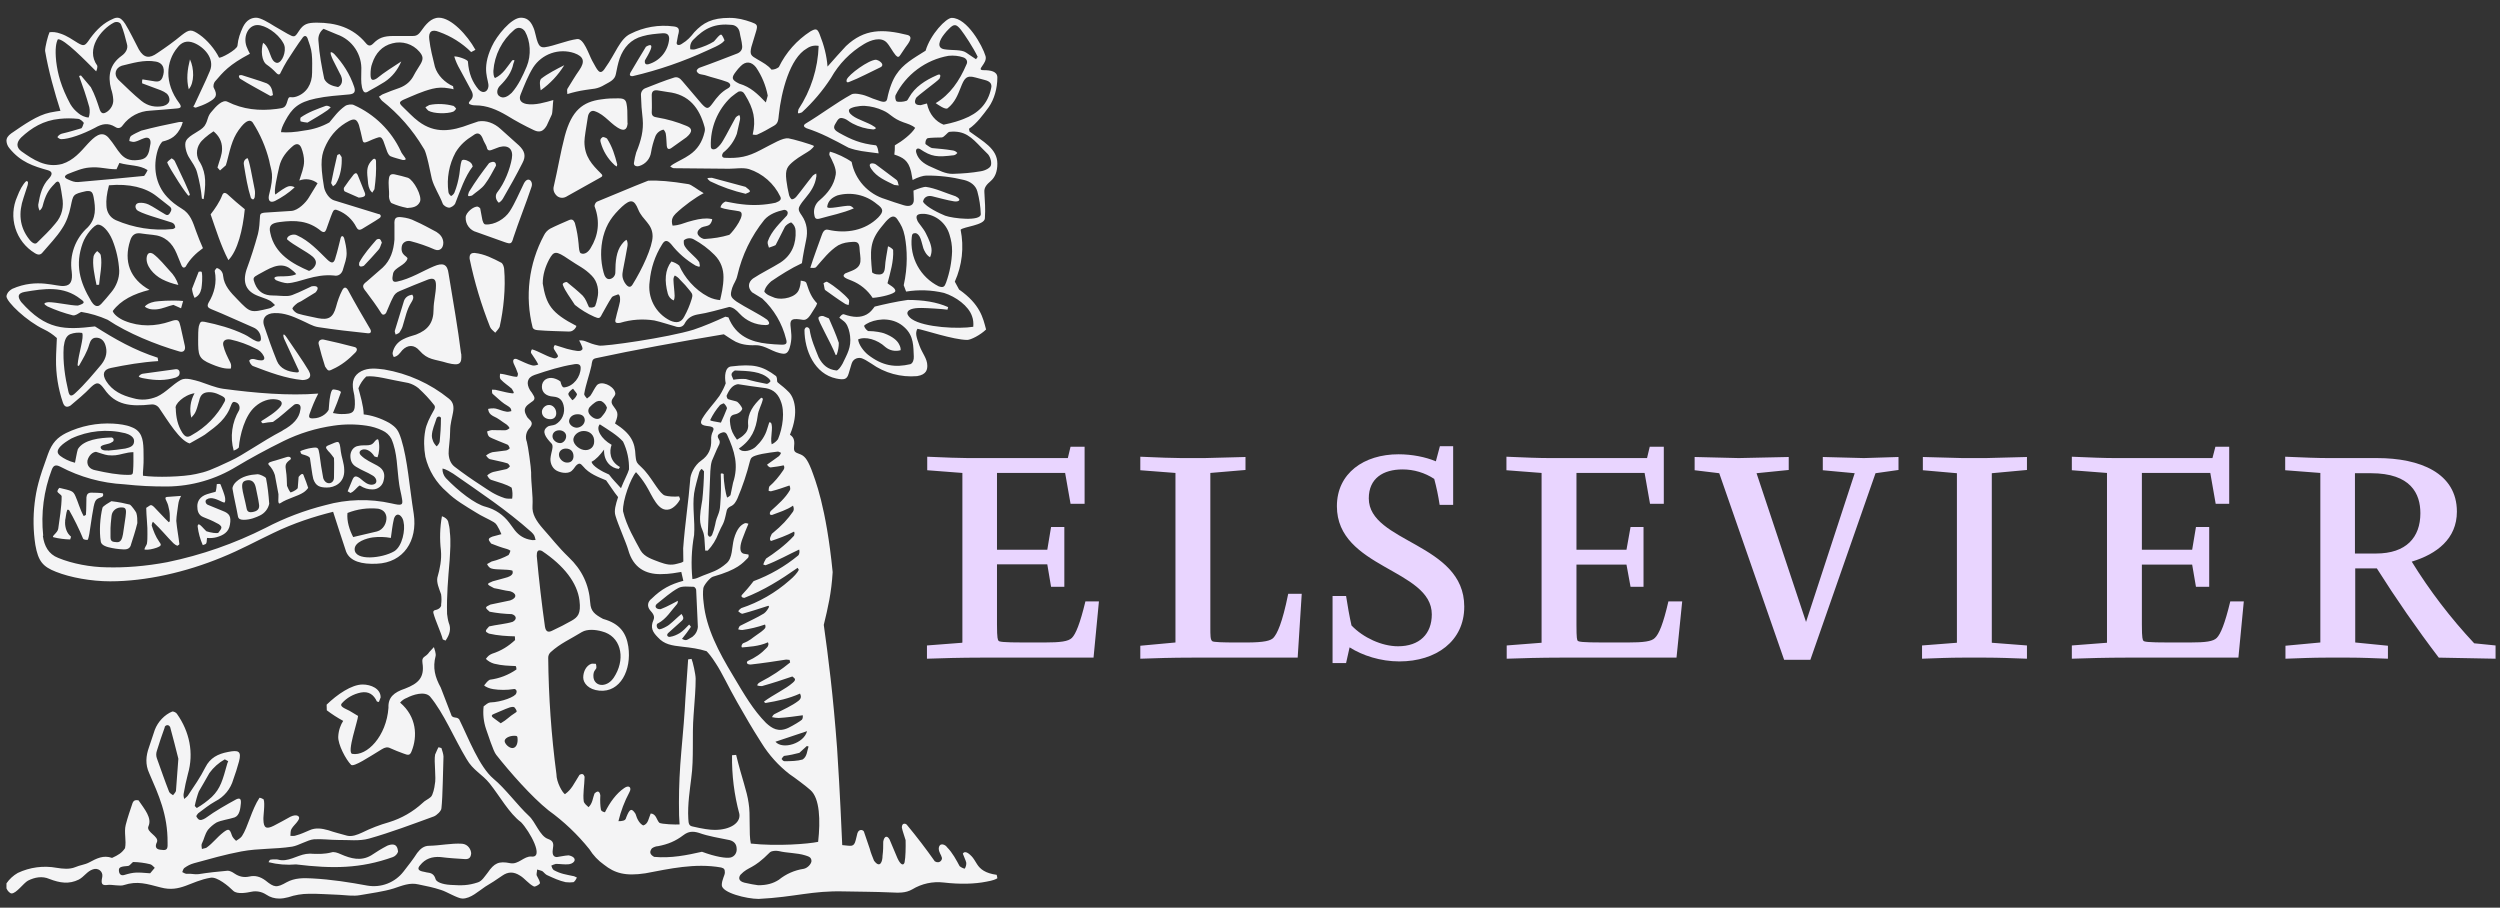 <svg width="157" height="57" viewBox="0 0 157 57" fill="none" xmlns="http://www.w3.org/2000/svg">
<rect x="0" y="0" width="157" height="57" fill="#333333" stroke="none"/>
<g clip-path="url(#clip0_613_8942)">
<path d="M17.744 27.033C18.41 26.679 18.796 26.25 18.86 25.746C18.967 25.295 18.56 25.338 18.463 25.424C18.088 25.724 17.605 26.186 17.143 26.497C16.927 26.511 16.712 26.54 16.5 26.582C16.446 26.561 16.382 26.475 16.414 26.443C16.832 26.175 17.294 25.907 17.594 25.552C17.787 25.327 17.701 25.123 17.326 25.081C16.907 25.016 16.414 25.188 16.028 25.531C15.373 26.089 15.062 27.323 14.998 28.106C14.858 28.235 14.815 28.235 14.676 28.299C14.558 27.874 14.528 27.43 14.587 26.993C14.646 26.555 14.793 26.135 15.019 25.756C15.084 25.596 15.041 25.338 14.805 25.263C14.665 25.209 14.601 25.241 14.536 25.392C14.214 26.314 13.657 26.711 12.873 27.291C12.798 27.355 12.09 27.741 11.908 27.849C11.286 27.655 10.588 26.497 9.998 25.628C9.941 25.546 9.863 25.482 9.772 25.442C9.682 25.402 9.581 25.389 9.483 25.402C8.196 25.542 7.241 25.445 6.554 24.437C6.243 24.018 6.104 23.943 5.717 24.308C5.288 24.759 4.859 25.102 4.43 25.467C4.205 25.606 4.044 25.563 3.947 25.274C3.652 24.403 3.507 23.489 3.518 22.57C3.518 22.184 3.561 21.604 3.571 21.229C3.328 21.007 3.054 20.822 2.756 20.682C1.673 20.167 0.417 18.965 0.406 18.611C0.406 18.525 0.471 18.311 0.771 18.139C2.348 17.442 3.571 18.032 4.044 17.956C4.441 17.924 4.569 17.635 4.505 17.066C4.428 16.554 4.479 16.03 4.655 15.543C4.831 15.056 5.126 14.621 5.513 14.276C6.05 13.708 6.007 13.075 5.878 12.377C5.814 12.056 5.739 11.97 5.417 12.002C4.559 12.195 4.601 12.216 4.441 12.967C4.344 13.45 4.172 13.944 3.904 14.341C3.561 14.888 3.099 15.349 2.692 15.832C2.552 16.025 2.391 16.025 2.187 15.896C1.602 15.541 1.167 14.984 0.964 14.33C0.76 13.676 0.802 12.97 1.082 12.345C1.222 11.97 1.426 11.573 1.651 11.369L1.758 11.412C1.758 11.476 1.758 11.562 1.737 11.626L1.479 12.42C1.158 13.354 1.211 14.233 1.833 15.027C2.037 15.285 2.22 15.36 2.327 15.242C2.724 14.845 3.132 14.47 3.475 14.04C3.904 13.558 4.022 12.967 3.904 12.356C3.872 12.122 3.833 11.89 3.786 11.659C3.722 11.326 3.582 11.348 3.421 11.551C3.035 11.938 2.853 12.249 2.67 12.967C2.636 13.069 2.572 13.159 2.488 13.225C2.427 13.109 2.398 12.98 2.402 12.85C2.509 12.206 2.66 11.637 3.067 11.219C3.335 10.929 3.271 10.768 3.014 10.693C2.091 10.435 1.297 10.178 0.6 9.32C0.484 9.189 0.416 9.022 0.406 8.848C0.406 8.665 0.503 8.526 0.707 8.376C1.522 7.818 2.338 7.238 3.142 7.067C3.464 7.002 3.636 6.981 3.797 6.959C3.432 5.822 3.046 4.459 2.831 3.193C2.831 2.936 3.014 2.228 3.11 2.024C3.293 2.003 3.507 2.003 3.829 2.121C4.205 2.249 4.548 2.485 4.891 2.7C5.224 2.893 5.32 2.893 5.535 2.593C5.91 2.046 6.34 1.563 6.908 1.273C7.101 1.176 7.23 1.112 7.359 1.112C7.541 1.112 7.681 1.219 7.863 1.498C8.174 2.003 8.442 2.582 8.721 3.108C9.043 3.655 9.387 3.687 9.88 3.333C10.427 2.968 10.921 2.614 11.425 2.196C11.897 1.831 12.026 1.831 12.541 2.185C13.002 2.507 13.506 3.097 13.753 3.612C13.807 3.708 14.88 3.129 14.912 2.872C14.955 2.41 15.084 2.078 15.255 1.702C15.48 1.241 15.802 1.112 16.092 1.112C16.36 1.112 16.864 1.412 17.24 1.649L18.055 2.121C18.485 2.357 18.506 2.357 18.764 1.96C19.053 1.509 19.3 1.423 19.901 1.423C21.081 1.423 22.154 1.724 22.969 2.7C23.119 2.893 23.259 2.915 23.441 2.732C23.774 2.389 24.085 2.26 24.707 2.26H25.802C26.048 2.26 26.209 2.282 26.435 1.96C26.735 1.53 27.078 1.112 27.561 1.112C28.334 1.112 29.342 2.196 29.857 3.129L29.589 3.269C29.017 2.704 28.329 2.272 27.572 2.003C27.1 1.809 26.896 2.003 26.96 2.485C27.025 3.054 27.175 3.633 27.314 4.202C27.475 4.728 27.937 5.189 28.452 5.414L28.484 5.607C28.398 5.586 28.291 5.554 28.162 5.543C27.827 5.481 27.483 5.492 27.154 5.575C26.51 5.736 25.92 6.015 25.34 6.262C25.051 6.401 25.051 6.477 25.297 6.713C25.619 7.013 25.92 7.356 26.284 7.625C27.325 8.408 28.355 8.247 29.503 7.807L30.04 7.625C30.522 7.539 31.037 7.732 31.434 8.097L32.593 9.137C32.958 9.491 33.044 9.802 32.807 10.242C32.432 10.983 32.014 11.734 31.595 12.453C31.533 12.568 31.44 12.665 31.327 12.732C31.188 12.624 31.059 12.356 31.198 12.12C31.713 11.476 32.035 10.575 32.142 9.963C32.25 9.363 31.928 9.084 31.359 9.234L30.876 9.416C30.672 9.491 30.597 9.416 30.555 9.202C30.479 9.019 30.383 8.901 30.319 8.708C30.19 8.386 29.997 8.279 29.728 8.494C29.246 8.794 28.902 9.094 28.613 9.566C28.199 10.33 28.041 11.206 28.162 12.066C28.173 12.174 28.259 12.249 28.323 12.313C28.417 12.268 28.492 12.192 28.538 12.098C28.688 11.723 28.784 11.348 28.849 10.94C28.881 10.714 28.913 10.307 28.988 10.103C29.042 9.996 29.213 10.039 29.31 10.071C29.557 10.167 29.653 10.285 29.686 10.457C29.203 11.069 28.902 11.98 28.58 12.796C28.527 12.903 28.323 13.043 28.194 13.043C28.044 13.032 27.84 12.903 27.797 12.774C27.604 12.259 27.261 11.755 27.121 11.24C26.767 9.491 26.66 9.395 26.585 9.287C25.909 8.149 25.029 7.145 23.988 6.326C23.903 6.24 23.86 6.144 23.795 6.069C23.892 6.026 23.967 5.94 24.064 5.908C24.396 5.768 24.739 5.64 25.083 5.522C25.512 5.361 25.812 5.093 26.006 4.696C26.123 4.47 26.284 4.245 26.413 4.02C26.596 3.698 26.574 3.526 26.338 3.247C26.134 3.008 25.866 2.832 25.567 2.739C25.267 2.646 24.946 2.64 24.643 2.721C23.988 2.882 23.581 3.354 23.377 3.977C23.291 4.191 23.27 4.438 23.27 4.674C23.27 5.028 23.377 5.103 23.667 4.921C24.149 4.524 24.686 4.202 25.201 3.859C24.965 4.406 24.622 4.835 24.149 5.146C23.828 5.35 23.506 5.522 23.184 5.704C22.916 5.897 22.819 5.811 22.733 5.489C22.658 5.146 22.69 4.792 22.69 4.449C22.72 3.954 22.587 3.463 22.312 3.05C22.037 2.638 21.635 2.326 21.167 2.163L20.319 1.809C20.206 1.894 20.117 2.007 20.06 2.137C20.004 2.267 19.982 2.409 19.997 2.55C20.062 3.483 20.201 4.159 20.362 4.953C20.512 5.275 20.866 5.404 21.231 5.468C21.446 5.361 21.617 5.06 21.328 4.588L20.909 3.762C20.866 3.655 20.813 3.558 20.78 3.44C20.77 3.397 20.748 3.322 20.78 3.269C20.834 3.29 20.888 3.29 20.995 3.397C21.532 3.977 21.961 4.631 22.24 5.447C22.347 5.768 22.25 5.897 21.939 5.929C21.231 5.994 20.512 6.037 19.826 6.187C18.699 6.423 18.324 6.831 17.916 7.582C17.744 7.903 17.659 8.107 17.648 8.3C18.045 8.333 18.495 8.311 19.139 8.193C19.681 8.126 20.206 7.954 20.684 7.689C20.984 7.335 21.22 6.981 21.671 6.659C21.8 6.562 22.1 6.53 22.218 6.595C23.519 7.173 24.567 8.201 25.169 9.491C25.212 9.62 25.34 9.749 25.405 9.856C25.533 10.006 25.48 10.06 25.297 10.049C25.04 9.974 24.761 9.91 24.525 9.813C24.428 9.77 24.353 9.62 24.31 9.513L24.074 8.848C23.946 8.579 23.881 8.579 23.613 8.676C23.474 8.73 23.323 8.783 23.098 8.891C22.905 8.966 22.808 8.998 22.765 8.783C22.701 8.461 22.615 8.14 22.54 7.85C22.411 7.496 22.272 7.421 21.928 7.592C21.285 7.925 20.813 8.418 20.491 9.062C20.191 9.684 20.072 10.114 20.351 11.766C20.416 12.088 20.673 12.485 20.974 12.581L23.763 13.44C23.903 13.44 23.988 13.601 23.817 13.708C23.474 13.944 23.098 14.148 22.744 14.373C22.561 14.48 22.465 14.427 22.379 14.266C22.138 13.786 21.73 13.412 21.231 13.214C21.049 13.129 20.952 13.161 20.877 13.354C20.748 13.654 20.609 14.094 20.491 14.405C20.427 14.566 20.351 14.63 20.169 14.512C19.375 13.847 18.538 13.815 17.562 13.944C17.079 14.008 16.854 14.137 16.972 14.62C17.24 15.961 18.41 16.583 19.407 17.012C19.548 16.963 19.669 16.869 19.751 16.744C19.901 16.529 19.858 16.315 19.643 16.122C19.257 15.789 18.442 15.403 18.034 15.038C17.97 14.824 18.431 14.63 18.678 14.791C19.407 15.124 19.965 15.725 20.544 16.294C20.845 16.583 20.984 16.551 21.081 16.133C21.188 15.811 21.296 15.317 21.392 14.952C21.446 14.759 21.564 14.824 21.607 14.942C21.682 15.221 21.768 15.585 21.768 15.907C21.768 16.25 21.65 16.551 21.553 16.873C21.489 17.195 21.242 17.366 20.974 17.302C19.74 17.184 18.806 17.763 18.045 17.785C17.873 17.785 17.508 17.677 17.326 17.592C17.058 17.377 17.455 17.356 17.54 17.356C17.862 17.356 18.345 17.356 18.603 17.216C18.527 17.109 18.388 16.991 18.27 16.905C17.583 16.347 16.811 16.937 16.221 17.238C15.888 17.42 15.867 17.463 16.006 17.817C16.221 18.353 16.607 18.557 17.133 18.557C17.433 18.557 17.723 18.6 18.034 18.59C18.183 18.584 18.329 18.547 18.463 18.482C18.86 18.332 19.214 18.139 19.579 17.978C20.029 17.913 20.019 18.139 19.815 18.364L18.903 18.922C18.806 18.976 18.699 19.008 18.635 19.072C18.506 19.169 18.345 19.33 18.367 19.394C18.431 19.512 18.56 19.641 18.71 19.695C19.139 19.823 19.568 19.888 19.976 19.984C20.641 20.113 20.92 19.931 21.102 19.276C21.199 18.911 21.317 18.568 21.489 18.235C21.596 18.021 21.725 17.999 21.853 18.214C22.304 19.051 22.776 19.866 23.259 20.682C23.345 20.864 23.259 20.95 23.087 20.928C22.047 20.821 21.017 20.703 19.976 20.542C19.622 20.488 19.279 20.263 18.924 20.113C18.388 19.866 17.852 19.641 17.24 19.662C16.714 19.673 16.414 19.984 16.596 20.488C16.832 21.207 17.101 21.948 17.39 22.666C17.594 23.16 18.077 23.342 18.603 23.385C18.849 23.418 18.764 23.246 18.699 23.128L17.841 21.272C17.734 20.96 17.819 20.918 17.991 21.175C18.463 21.883 18.957 22.559 19.386 23.278C19.643 23.729 19.321 23.857 19 23.868C17.916 23.761 16.929 23.385 15.888 22.988C15.781 22.945 15.631 22.72 15.663 22.623C15.856 22.441 16.092 22.623 16.307 22.623C16.553 22.666 16.661 22.559 16.564 22.366C16.455 22.145 16.268 21.973 16.038 21.883C15.55 21.632 15.03 21.444 14.493 21.325C14.172 21.261 13.957 21.4 14.021 21.69C14.107 22.066 14.279 22.398 14.472 22.785C14.526 22.892 14.526 23.042 14.493 23.149C14.3 23.139 14.064 23.203 13.26 22.86C12.455 22.527 12.444 22.302 12.444 21.315C12.444 21.1 12.444 20.682 12.487 20.488C12.573 20.22 12.595 20.167 12.841 20.209C13.678 20.381 14.526 20.607 15.352 21.003C15.598 21.111 15.835 21.325 16.092 21.422C16.307 21.497 16.414 21.422 16.382 21.207C16.372 21.067 16.322 20.931 16.238 20.817C16.155 20.704 16.041 20.616 15.91 20.564C15.03 20.188 14.15 19.77 13.27 19.416C13.056 19.33 12.981 19.233 13.099 19.008C13.453 18.428 13.635 17.753 13.485 17.023C13.485 16.969 13.549 16.894 13.614 16.83C13.724 16.859 13.821 16.923 13.893 17.012C13.964 17.101 14.005 17.21 14.011 17.323C14.075 17.946 14.493 18.375 14.901 18.793C15.727 19.652 15.727 19.652 16.886 19.373C17.036 19.351 17.143 19.244 17.272 19.158C17.165 19.072 17.058 18.922 16.907 18.858C16.693 18.75 16.457 18.686 16.221 18.59C15.448 18.3 15.223 17.753 15.48 16.937C15.752 16.2 15.991 15.452 16.199 14.695C16.285 14.341 16.307 13.965 16.328 13.59C16.328 13.375 16.489 13.375 16.618 13.354L18.302 13.246C18.731 13.214 19.214 12.71 19.386 12.42L19.944 11.508C19.784 11.382 19.594 11.3 19.392 11.27C19.191 11.24 18.985 11.263 18.796 11.337C18.924 10.918 19.096 10.521 19.096 10.124C19.096 9.867 19.032 9.556 18.924 9.287C18.817 9.03 18.635 8.987 18.42 9.148C18.012 9.491 17.669 9.899 17.54 10.457C17.412 11.015 17.176 12.034 17.294 12.216C17.551 12.023 17.895 11.766 18.12 11.701C18.227 11.669 18.41 11.691 18.506 11.766C18.131 12.12 17.68 12.41 17.262 12.624C16.95 12.764 16.832 12.581 16.886 12.281C17.251 10.886 17.025 10.779 16.907 10.092C16.694 9.24 16.343 8.428 15.867 7.689C15.716 7.496 15.48 7.56 15.159 7.946C14.644 8.569 14.515 9.094 14.247 10.167L14.182 10.382L13.818 10.704L13.657 10.521C13.796 10.028 13.946 9.738 13.946 9.341C13.946 8.858 13.732 8.515 13.41 8.247C13.013 8.504 12.648 8.826 12.552 8.998C12.429 9.179 12.365 9.394 12.368 9.613C12.372 9.832 12.444 10.044 12.573 10.221C12.981 10.94 12.916 11.659 12.788 12.506L12.68 12.474C12.628 11.923 12.527 11.377 12.38 10.843C12.294 10.5 12.069 10.21 11.886 9.91C11.704 9.642 11.543 9.062 11.693 8.826C11.908 8.451 12.584 8.258 12.841 7.914C13.109 7.506 12.981 7.335 13.324 6.97C13.528 6.723 13.968 6.219 14.29 6.391C15.255 6.873 16.285 6.981 17.369 6.841C17.83 6.777 17.927 6.788 18.055 6.326C18.163 5.94 18.216 6.198 18.603 6.069C19.257 5.854 19.6 5.264 19.6 4.567C19.6 4.181 19.622 3.784 19.579 3.387C19.547 3.043 19.418 2.711 19.311 2.4C19.225 2.196 19.085 2.239 18.989 2.389C18.721 2.743 18.27 3.44 18.023 3.826C17.884 4.052 17.766 4.277 17.648 4.513C17.583 4.696 17.497 4.738 17.337 4.567C17.165 4.382 16.975 4.217 16.768 4.073C16.414 3.848 16.382 3.14 16.521 2.689C16.671 2.775 16.779 2.947 16.875 3.172C17.004 3.472 17.068 3.816 17.304 3.923C17.616 4.084 17.927 3.44 17.884 3C17.884 2.947 17.852 2.786 17.776 2.678C17.433 2.067 16.65 1.573 16.167 1.573C15.609 1.573 15.255 2.26 15.48 2.914C15.545 3.086 15.609 3.215 15.695 3.376C14.375 4.073 14.021 4.513 13.496 5.125C13.431 5.2 13.367 5.414 13.431 5.522C13.678 5.994 13.582 6.155 13.077 6.434C12.852 6.562 12.541 6.68 12.305 6.755C12.273 6.777 12.208 6.723 12.144 6.713C12.155 6.665 12.177 6.621 12.208 6.584C12.53 5.865 12.884 5.178 13.184 4.449C13.506 3.666 12.798 2.936 12.165 2.689C11.747 2.528 11.414 2.625 11.135 3C10.438 3.837 10.288 5.2 11.264 6.487C11.414 6.702 11.371 6.788 11.125 6.809C10.567 6.852 10.009 6.916 9.429 6.949C9.093 6.963 8.765 7.052 8.468 7.21C8.171 7.368 7.913 7.59 7.713 7.861C7.584 8.054 7.412 8.097 7.23 7.968C6.79 7.7 6.415 7.764 5.953 8.032C5.202 8.429 4.323 8.74 3.84 8.74C3.765 8.74 3.668 8.676 3.604 8.612C3.647 8.547 3.711 8.451 3.872 8.397C4.333 8.29 4.709 8.172 5.116 8.054C5.192 7.979 5.224 7.796 5.267 7.721C5.192 7.614 5.031 7.474 4.913 7.464C4.524 7.423 4.132 7.423 3.743 7.464C2.724 7.56 1.973 8.032 1.329 8.633C1.029 8.933 1.007 9.245 1.329 9.491C2.08 10.028 2.885 10.564 3.904 10.296C4.612 10.071 5.052 9.545 5.513 9.03C5.9 8.622 6.372 8.139 6.822 8.654C7.477 9.405 7.606 10.189 8.678 10.049C9.086 10.006 9.258 9.867 9.365 9.481L9.451 9.019C9.483 8.719 9.322 8.569 9.032 8.687C8.839 8.751 8.668 8.858 8.475 8.901C8.367 8.933 8.249 8.89 8.121 8.858C8.131 8.751 8.153 8.601 8.228 8.536C8.421 8.408 8.657 8.3 8.872 8.204C9.676 7.989 10.438 7.828 11.232 7.667C11.313 7.652 11.397 7.652 11.479 7.667L11.403 7.893C11.114 8.558 10.728 8.762 10.202 8.89C10.137 8.955 10.009 9.105 9.912 9.405C9.58 10.478 9.773 11.594 10.492 12.367C10.749 12.656 11.071 12.892 11.403 13.096C11.961 13.418 12.112 13.955 12.316 14.523C12.444 14.877 12.584 15.231 12.745 15.585C12.294 15.907 11.918 16.283 11.661 16.744C11.554 16.851 11.468 16.808 11.403 16.68L11.092 15.918C10.813 15.242 10.341 14.813 9.59 14.748C9.322 14.727 9.054 14.684 8.796 14.652C8.485 14.62 8.281 14.759 8.174 15.113C7.756 16.401 8.153 17.517 9.387 18.203C8.399 18.45 7.584 18.847 7.08 19.534C7.133 19.727 7.434 19.984 7.82 20.145C8.786 20.542 9.773 20.499 10.685 20.188C11.221 19.995 11.243 20.124 11.339 20.51L11.607 21.712C11.672 22.001 11.511 22.162 11.243 22.066C9.773 21.637 8.024 20.928 6.758 20.081C6.228 19.844 5.668 19.678 5.095 19.587C4.902 19.695 4.741 19.834 4.569 19.802C4.024 19.664 3.493 19.477 2.981 19.244C2.724 19.094 2.713 19.019 3.035 18.976C3.529 18.976 4.43 19.19 4.891 19.19C5.342 19.051 5.342 18.976 5.063 18.783C3.979 17.924 2.756 18.128 1.544 18.332C1.115 18.418 1.082 18.622 1.329 18.965C2.896 20.735 4.054 20.724 5.964 20.499C7.209 21.293 8.453 22.001 9.902 22.463L9.934 22.677C8.893 22.742 7.917 22.913 6.973 23.106C6.5 23.203 6.404 23.493 6.661 23.922C7.048 24.544 7.659 24.834 8.357 25.005C8.861 25.156 9.365 25.113 9.859 24.909C10.438 24.641 10.813 24.158 11.361 23.857C11.682 23.686 12.219 23.879 12.541 23.965C13.034 24.126 13.506 24.34 14.011 24.415C16.006 24.683 18.131 24.866 19.987 24.716C19.761 25.145 19.6 25.552 19.45 25.971C19.354 26.229 19.439 26.293 19.708 26.271C20.094 26.261 20.48 26.035 20.641 25.735C20.673 25.434 20.673 25.166 20.738 24.866C20.77 24.705 20.813 24.48 20.92 24.458C20.995 24.447 21.456 24.523 21.403 24.651C21.242 25.123 21.102 25.477 20.909 25.939C21.081 25.971 21.263 26.003 21.446 26.003C22.197 26.003 22.315 25.896 22.283 25.145C22.272 24.931 22.24 24.719 22.186 24.512C22.089 23.954 22.207 23.568 22.69 23.31C23.162 23.074 23.656 23.149 24.128 23.203C25.618 23.455 27.019 24.087 28.194 25.038C28.784 25.51 28.269 26.164 28.269 27.055C28.269 27.613 28.162 28.192 28.173 28.482C28.194 28.943 28.387 29.19 28.559 29.318C29.074 29.715 29.642 30.112 30.19 30.466C30.748 30.831 31.027 31.056 31.692 31.282C31.842 31.325 32.035 31.325 32.164 31.314C32.2 31.085 32.188 30.852 32.132 30.627C31.81 30.413 31.359 30.305 30.844 30.134C30.748 30.102 30.651 29.973 30.597 29.855C30.705 29.756 30.833 29.683 30.973 29.64L31.81 29.458C31.874 29.436 31.981 29.351 32.024 29.276C31.981 29.2 31.917 29.104 31.853 29.093C31.509 28.986 31.059 28.911 30.769 28.836C30.662 28.803 30.608 28.707 30.522 28.61C30.641 28.509 30.78 28.436 30.93 28.396L31.788 28.288C31.876 28.266 31.954 28.217 32.014 28.149C31.981 28.063 31.939 27.956 31.874 27.924C31.692 27.838 30.812 27.516 30.715 27.419C30.64 27.344 30.619 27.237 30.587 27.098C30.715 27.044 30.876 26.99 30.994 27.012L31.713 27.022C31.81 27.022 31.928 26.958 32.003 26.883C31.957 26.794 31.891 26.717 31.81 26.658C31.466 26.443 31.338 26.293 30.951 26.121C30.769 26.014 30.683 25.907 30.651 25.681C30.78 25.649 30.973 25.628 31.134 25.66C31.391 25.724 31.531 25.81 31.81 25.853C31.885 25.874 32.024 25.842 32.11 25.821C32.114 25.742 32.087 25.665 32.035 25.606C31.928 25.499 31.788 25.445 31.66 25.349C31.466 25.22 31.134 24.898 30.941 24.737C30.876 24.683 30.909 24.523 30.898 24.469L31.112 24.48C31.37 24.533 31.756 24.641 31.971 24.673C32.357 24.748 32.303 24.694 32.142 24.415C31.906 24.201 31.66 24.061 31.434 23.814C31.37 23.729 31.391 23.589 31.402 23.471C31.767 23.493 32.142 23.664 32.475 23.664C32.507 23.6 32.529 23.557 32.529 23.471C32.453 23.251 32.363 23.036 32.26 22.828C32.164 22.581 32.293 22.484 32.475 22.559C32.733 22.666 33.14 22.881 33.419 22.945C33.526 22.978 33.666 22.945 33.805 22.892C33.677 22.634 33.526 22.43 33.355 22.173C33.322 22.109 33.355 22.012 33.408 21.937C33.848 22.066 34.299 22.366 34.696 22.473C34.878 22.549 34.996 22.473 35.039 22.388C35.071 22.28 34.749 21.958 34.771 21.83C34.782 21.744 34.803 21.722 34.846 21.669L35.597 21.905C36.144 22.044 36.455 22.098 36.541 21.969C36.648 21.937 36.53 21.68 36.37 21.379C36.799 21.347 36.852 21.551 37.614 21.701C37.904 21.776 41.927 21.207 43.558 20.703C44.202 20.489 44.953 20.167 45.553 19.888L45.746 19.931C46.208 21.111 47.184 21.476 48.182 21.583C48.472 21.615 48.783 21.637 49.094 21.647C49.384 21.647 49.448 21.572 49.362 21.282C49.121 20.311 48.603 19.432 47.871 18.75L47.227 18.354C46.948 18.064 46.98 17.731 47.281 17.495C47.796 17.152 48.482 16.819 48.997 16.497C49.748 16.015 50.006 15.274 49.963 14.491C49.961 14.388 49.934 14.287 49.886 14.195C49.837 14.104 49.768 14.025 49.684 13.965C49.532 14.016 49.398 14.109 49.298 14.234C49.094 14.663 48.89 15.017 48.708 15.392C48.568 15.467 48.418 15.5 48.289 15.553C48.257 15.425 48.182 15.296 48.214 15.167C48.439 14.502 49.029 13.965 49.416 13.536C49.577 13.268 49.341 13.161 49.223 13.182C48.794 13.279 48.321 13.44 48 13.804C47.175 14.83 46.595 16.03 46.304 17.313C46.229 17.645 46.09 17.763 45.983 18.075C45.843 18.547 45.854 18.654 46.261 18.944C46.852 19.33 47.624 19.684 48.182 20.081C48.407 20.328 48.289 20.424 48.053 20.413C47.75 20.41 47.451 20.344 47.174 20.221C46.897 20.097 46.649 19.918 46.444 19.695C46.229 19.459 46.047 19.308 45.8 19.276C45.221 19.426 44.416 19.662 43.815 19.748C43.472 19.813 43.204 19.952 43.021 20.274C42.903 20.542 42.657 20.596 42.378 20.488C41.949 20.37 41.519 20.22 41.09 20.124C40.373 20.012 39.639 20.063 38.944 20.274C38.655 20.317 38.59 20.253 38.676 19.974C38.751 19.619 38.869 19.276 38.934 18.933C38.944 18.783 38.966 18.557 38.826 18.482C38.687 18.547 38.483 18.579 38.419 18.675C38.193 19.008 38.022 19.362 37.807 19.727C37.668 20.017 37.614 20.017 37.314 19.888C36.879 19.695 36.471 19.446 36.101 19.147C35.812 18.686 35.501 18.3 35.35 17.903C35.297 17.796 35.458 17.71 35.597 17.71C35.919 17.967 36.305 18.289 36.595 18.568C36.788 18.783 36.852 18.997 36.981 19.276C37.013 19.341 37.324 19.33 37.378 19.212C37.421 19.105 37.475 18.944 37.517 18.718C37.625 18.289 37.55 17.699 37.163 17.313C36.691 16.83 36.37 16.733 35.715 16.283C34.9 15.725 34.782 15.757 34.481 16.304C34.245 16.755 34.084 17.248 34.084 17.806C34.299 19.115 34.61 19.652 36.198 20.467C36.177 20.55 36.132 20.624 36.069 20.682C35.962 20.767 35.908 20.821 35.726 20.821C35.168 20.8 34.385 20.789 33.773 20.735C33.602 20.725 33.494 20.671 33.451 20.574C32.954 18.623 33.207 16.555 34.159 14.781C34.243 14.606 34.378 14.46 34.546 14.362C34.878 14.191 35.404 13.965 35.726 13.826C35.919 13.74 36.016 13.804 36.101 13.998C36.241 14.512 36.294 14.877 36.337 15.317C36.359 15.585 36.37 15.854 36.477 15.907C36.734 16.015 36.96 15.8 37.088 15.585C37.571 14.802 37.7 13.922 37.346 12.978C37.314 12.893 37.389 12.721 37.485 12.667C38.58 12.227 39.599 11.777 40.704 11.348C41.326 11.315 42.12 11.38 43.225 11.562C43.408 11.584 43.794 11.905 44.191 12.131C43.687 12.388 42.946 12.925 42.431 13.418C42.292 13.568 42.109 13.761 42.238 14.169C42.667 14.148 42.882 14.03 43.204 13.933C43.697 13.794 44.008 13.719 44.405 13.719C44.514 13.725 44.621 13.739 44.727 13.761C44.714 13.886 44.661 14.002 44.577 14.094C44.438 14.223 44.212 14.201 44.051 14.287C43.89 14.395 43.73 14.556 43.837 14.749C43.912 14.877 44.127 15.027 44.277 15.006C44.792 14.974 45.264 14.909 45.8 14.749C46.036 14.556 46.937 13.375 46.422 13.268C46.133 13.204 45.511 13.161 45.242 13.021C45.263 12.939 45.303 12.864 45.359 12.8C45.415 12.737 45.486 12.688 45.564 12.656C45.843 12.699 46.165 12.785 46.594 12.828C47.299 12.915 48.014 12.882 48.708 12.732C48.997 12.624 49.094 12.517 48.997 12.335C48.803 11.931 48.528 11.571 48.191 11.276C47.853 10.981 47.46 10.757 47.034 10.618C46.648 10.511 46.176 10.597 45.779 10.597L42.324 10.564C42.249 10.564 42.163 10.5 42.088 10.457C42.152 10.403 42.217 10.339 42.281 10.307C42.603 10.114 42.978 9.953 43.3 9.727C43.794 9.395 44.105 8.912 44.245 8.3C44.276 8.192 44.276 8.076 44.245 7.968C43.923 6.788 43.279 5.929 41.938 5.779L41.273 5.672C41.026 5.65 40.929 5.758 40.929 5.983C40.929 6.401 40.951 6.627 40.929 7.056C40.929 7.271 41.036 7.346 41.283 7.378C41.91 7.482 42.522 7.659 43.107 7.904C43.461 8.043 43.536 8.258 43.107 8.622L42.142 9.309C41.97 9.416 41.895 9.33 41.873 9.17C41.852 8.912 41.852 8.633 41.809 8.386C41.785 8.293 41.737 8.208 41.67 8.14C41.555 8.163 41.448 8.214 41.358 8.289C41.268 8.364 41.198 8.46 41.155 8.569C41.026 8.912 40.94 9.234 40.886 9.567C40.858 9.765 40.773 9.952 40.642 10.104C40.511 10.256 40.339 10.367 40.146 10.425C39.953 10.479 39.781 10.403 39.813 10.221C39.846 10.006 39.889 9.792 39.953 9.577C40.264 8.826 40.425 8.182 40.361 7.474C40.301 6.983 40.265 6.489 40.253 5.994C40.232 5.779 40.361 5.586 40.575 5.522C41.155 5.296 41.702 5.071 42.313 4.878C42.517 4.803 42.689 4.889 42.85 5.093L44.073 6.53C44.395 6.874 44.48 6.863 44.76 6.477C45.017 6.112 45.296 5.779 45.704 5.554C45.918 5.447 45.918 5.243 45.671 5.146C45.21 4.975 44.749 4.878 44.266 4.717C44.159 4.685 44.041 4.685 43.923 4.642C43.847 4.61 43.751 4.513 43.751 4.449C43.751 4.384 43.847 4.288 43.923 4.256C44.802 3.945 45.532 3.655 46.315 3.354C46.53 3.258 46.637 3.086 46.605 2.861C46.583 2.571 46.498 2.325 46.455 2.046C46.412 1.788 46.24 1.595 45.972 1.563C44.899 1.455 44.255 1.756 43.526 2.507C43.452 2.584 43.398 2.678 43.368 2.781C43.338 2.884 43.333 2.992 43.354 3.097C43.483 3.118 43.59 3.118 43.687 3.086C44.202 2.936 44.545 2.786 44.835 2.603C45.028 2.389 45.178 2.174 45.285 2.174C45.349 2.174 45.468 2.442 45.5 2.539C45.392 2.668 45.285 2.797 44.438 3.161C42.93 3.859 41.356 4.402 39.738 4.781C39.524 4.803 39.535 4.663 39.588 4.567C39.889 4.041 40.232 3.494 40.565 2.936C40.886 2.743 40.972 2.829 40.854 3.129C40.758 3.354 40.64 3.558 40.5 3.794C40.468 4.009 40.565 4.063 40.693 4.041C41.053 3.945 41.374 3.739 41.612 3.453C41.85 3.167 41.994 2.814 42.024 2.442C42.024 2.174 41.895 2.078 41.616 2.088C41.208 2.121 40.758 2.153 40.361 2.271C39.61 2.464 39.159 2.99 38.912 3.676C38.805 3.998 38.741 4.32 38.676 4.653C38.612 5.007 38.311 5.135 38 5.307C37.475 5.629 37.206 5.565 36.756 5.65C36.374 5.707 35.997 5.793 35.629 5.908C35.629 5.779 35.597 5.661 35.629 5.586C35.887 5.178 36.112 4.781 36.38 4.406C36.756 3.859 36.659 3.548 36.058 3.333C35.59 3.177 35.083 3.181 34.617 3.344C34.151 3.507 33.752 3.82 33.483 4.234C33.162 4.749 32.926 5.361 32.7 5.919C32.561 6.251 32.7 6.455 33.054 6.53C33.602 6.627 34.256 6.423 34.749 6.283C34.717 6.444 34.706 7.067 34.653 7.195L34.331 7.893C34.127 8.236 33.902 8.354 33.526 8.172C32.948 7.9 32.386 7.595 31.842 7.26C31.198 6.884 30.576 6.616 29.857 6.616C29.785 6.617 29.713 6.61 29.642 6.595C29.407 6.541 29.396 6.466 29.535 6.316C29.718 6.133 29.728 5.951 29.621 5.726L28.881 4.352C28.732 4.099 28.613 3.829 28.527 3.548C28.709 3.515 29.385 3.741 29.385 3.869C29.439 4.62 29.664 5.157 30.061 5.629C30.361 5.929 30.64 5.736 30.672 5.436C30.726 5.039 30.19 4.395 30.887 2.915C31.188 2.249 32.11 1.112 32.711 1.112C33.033 1.112 33.301 1.252 33.494 1.724C33.602 1.938 33.677 2.453 33.773 2.668C33.859 2.882 33.966 2.99 34.202 2.968C34.782 2.893 35.586 2.539 36.241 2.453C36.659 2.389 36.981 3.43 37.185 3.805C37.507 4.363 37.657 4.846 38.022 4.245C38.644 3.387 38.934 2.421 39.599 2.121C40.433 1.698 41.375 1.537 42.303 1.659C42.592 1.691 42.678 1.799 42.614 2.088C42.56 2.26 42.549 2.442 42.506 2.625C42.442 2.829 42.624 2.904 42.85 2.732C43.161 2.55 43.386 2.303 43.601 2.024C44.159 1.423 44.717 1.123 45.811 1.123C46.326 1.123 46.723 1.23 47.184 1.391C47.538 1.52 47.592 1.573 47.495 1.927L47.184 2.957C47.077 3.43 47.152 3.494 47.57 3.73C47.935 3.945 48.225 4.095 48.45 4.374C48.618 4.373 48.78 4.316 48.911 4.213C49.355 3.297 50.042 2.522 50.896 1.97C51.24 1.777 51.325 1.799 51.465 2.131C51.755 2.861 51.916 3.494 51.969 4.181C52.355 3.73 52.806 3.247 53.128 2.893C54.287 1.799 55.435 1.809 56.99 2.196C57.377 2.303 57.076 2.689 56.851 2.99L56.55 3.44C56.454 3.601 56.379 3.612 56.25 3.472C56.057 3.247 55.864 2.85 55.671 2.657C55.317 2.303 54.694 2.507 54.265 2.764C53.396 3.281 52.678 4.017 52.184 4.899C51.669 5.692 51.056 6.416 50.36 7.056C50.081 7.163 50.081 7.152 50.145 6.863C50.927 5.679 51.366 4.301 51.411 2.882C51.283 2.857 51.152 2.859 51.025 2.886C50.897 2.914 50.777 2.967 50.671 3.043C49.598 3.644 49.062 5.779 48.911 7.206C48.879 7.506 48.879 7.743 48.611 7.893C48.16 8.15 47.989 8.258 47.538 8.461C47.431 8.483 47.367 8.461 47.27 8.451C47.485 7.506 47.334 6.841 46.787 5.951C46.691 5.779 46.573 5.693 46.369 5.758C46.261 5.822 46.154 5.908 45.907 6.101C45.487 6.497 45.157 6.979 44.938 7.514C44.72 8.049 44.619 8.624 44.641 9.202C44.641 9.416 44.856 9.416 45.006 9.309C45.199 9.148 45.296 9.019 45.414 8.815C45.682 8.365 45.907 7.893 46.165 7.442C46.208 7.335 46.337 7.26 46.433 7.228C46.487 7.335 46.487 7.453 46.465 7.549L46.272 8.408C46.101 8.873 45.804 9.281 45.414 9.588C45.339 9.695 45.285 9.888 45.5 9.91C46.422 9.953 46.959 9.845 47.753 9.427C48.59 8.998 49.148 8.644 49.512 8.687C49.759 8.719 51.014 9.084 51.122 9.169C51.057 9.298 50.961 9.341 50.886 9.427C50.757 9.534 50.145 9.867 49.877 10.092C49.448 10.446 49.298 10.607 49.384 11.326C49.426 11.648 49.48 11.948 49.555 12.259C49.587 12.356 49.663 12.495 49.727 12.517C49.834 12.517 49.941 12.431 50.006 12.356C50.36 11.927 50.693 11.455 51.047 11.026C51.111 10.972 51.183 10.928 51.261 10.897C51.261 10.983 51.283 11.058 51.261 11.111C51.186 11.637 50.918 12.034 50.596 12.42L50.381 12.689C50.102 13.085 50.081 13.15 50.36 13.547C50.682 14.019 50.735 14.545 50.628 15.049C50.553 15.424 50.435 15.982 50.36 16.529C49.684 16.841 48.997 17.28 48.429 17.667C48.064 17.989 48 18.246 48 18.321C48.171 18.536 48.332 18.568 48.665 18.707C49.137 18.858 50.017 18.675 50.178 18.171C50.231 18.053 50.285 17.828 50.285 17.624C50.456 17.656 50.607 17.656 50.65 17.796C50.821 18.332 50.971 18.697 51.315 19.051C51.272 19.19 51.208 19.298 51.057 19.523C50.853 19.855 50.682 20.145 50.392 20.081C50.285 20.07 50.167 20.038 50.038 20.038C49.824 20.038 49.609 20.038 49.641 20.424C49.684 20.918 49.748 21.143 49.641 21.647C49.577 21.926 49.491 22.227 49.212 22.216C48.536 22.162 48.096 21.669 47.442 21.679C46.884 21.701 46.498 21.604 46.208 21.465C45.864 21.282 45.618 21.089 45.457 20.993C42.742 21.443 39.749 21.991 37.421 22.495C37.174 22.548 37.185 22.709 37.142 22.967C37.013 23.557 36.788 24.136 36.691 24.726C36.67 24.823 36.799 24.941 36.863 25.027C36.927 24.962 37.024 24.919 37.088 24.834C37.228 24.63 37.324 24.394 37.485 24.19C37.764 23.89 38.494 24.211 38.623 24.619C38.73 24.866 38.386 24.984 38.408 25.263C38.429 25.499 38.773 25.713 38.773 26.014C38.773 26.282 38.666 26.454 38.623 26.593C39.631 27.237 39.878 27.773 39.91 28.61C39.942 28.868 39.942 28.997 40.082 29.147C40.221 29.286 40.447 29.49 40.543 29.619C41.015 30.166 41.444 31.035 41.766 31.121C41.927 31.174 42.335 31.207 42.646 31.174L42.71 31.346C42.603 31.593 42.324 31.893 42.066 31.979C41.326 32.215 40.962 31.11 40.565 30.477C40.384 30.182 40.176 29.906 39.942 29.651C39.62 30.005 39.084 31.432 39.127 32.108C39.341 33.02 39.878 33.921 40.232 34.575C40.479 34.983 40.962 35.123 41.434 35.305C41.831 35.445 42.12 35.52 42.528 35.402C42.742 35.348 42.818 35.337 42.914 35.262L42.903 34.436C43.011 32.934 43.247 31.432 43.343 30.145C43.343 29.801 43.601 29.222 44.041 28.921C44.502 28.599 44.684 28.17 44.663 27.623C44.649 27.438 44.686 27.253 44.77 27.087C44.92 26.786 44.631 26.786 44.341 26.743C44.019 26.69 43.944 26.572 44.105 26.282C44.405 25.778 44.834 25.349 45.178 24.866C45.392 24.523 45.5 24.276 45.575 24.072C45.489 23.654 45.521 23.031 45.94 23.01C47.302 22.849 47.871 22.967 48.74 23.621C48.794 23.707 48.804 23.836 48.804 23.943C48.804 24.05 49.051 24.136 49.512 24.598C49.866 24.93 50.21 25.864 49.609 27.301C49.909 27.484 49.898 27.763 49.866 28.085C49.845 28.363 49.931 28.406 50.188 28.503C50.51 28.61 50.682 28.803 50.95 29.469C51.186 30.112 51.883 31.797 52.291 35.927C52.216 37.226 51.991 38.181 51.733 39.243C52.012 41.227 52.323 43.663 52.57 47C52.774 50.154 52.828 51.774 52.892 53.072C53.45 53.115 53.621 53.233 53.739 52.761L53.847 52.321C53.954 52.01 54.265 52.117 54.276 52.289L54.619 53.297C54.694 53.587 54.78 53.77 54.887 54.048C55.263 54.563 55.424 54.113 55.424 53.737C55.467 53.416 55.467 53.147 55.467 52.858C55.531 52.482 55.724 52.461 55.864 52.718L56.357 53.888C56.54 54.295 56.733 54.403 56.808 54.156C56.872 53.823 56.883 53.233 56.872 52.761C56.797 52.493 56.679 52.203 56.636 51.967C56.636 51.645 56.894 51.71 56.958 51.806C57.57 52.545 58.154 53.308 58.707 54.092C59.029 54.285 59.222 53.952 59.136 53.823C59.115 53.694 58.954 53.534 58.954 53.276C58.997 52.868 59.383 53.051 59.469 53.201C59.823 53.555 60.059 54.016 60.263 54.392C60.355 54.471 60.466 54.526 60.584 54.553C60.66 54.446 60.692 54.285 60.681 54.177C60.66 54.049 60.509 53.748 60.466 53.609C60.617 53.362 60.917 53.673 61.014 53.77C61.121 53.877 61.228 54.059 61.368 54.285C61.561 54.585 61.883 54.843 62.591 54.939C62.602 55.003 62.634 55.089 62.634 55.154C62.537 55.218 62.376 55.293 61.947 55.368C61.207 55.518 60.284 55.54 59.265 55.422C58.577 55.341 57.883 55.492 57.291 55.851C56.861 56.098 56.432 56.066 55.928 56.044C54.962 56.001 53.997 56.001 53.01 55.98C50.971 55.926 49.952 56.334 47.645 56.452C46.895 56.452 45.328 56.066 45.328 55.583C45.328 55.25 45.521 54.971 45.521 54.8C45.521 54.585 45.478 54.531 45.285 54.478C43.644 54.188 42.024 54.563 40.532 54.843C39.266 55.036 38.601 54.832 37.936 54.306C37.566 54.046 37.252 53.714 37.013 53.33C36.272 52.406 35.41 51.587 34.449 50.894C33.376 50.036 32.014 48.48 31.166 47.407C30.973 47.182 30.64 46.088 30.522 45.777C30.369 45.321 30.318 44.838 30.372 44.36C30.501 44.253 30.662 44.124 30.78 44.114C31.499 44.092 32.389 43.749 32.421 43.534C32.496 43.373 32.378 43.234 32.239 43.277C31.863 43.341 31.348 43.341 30.973 43.277C30.758 43.245 30.501 43.148 30.404 43.041C30.533 42.88 30.619 42.762 30.758 42.687C31.36 42.61 31.934 42.389 32.432 42.043C32.438 41.969 32.423 41.895 32.389 41.828C31.917 41.807 31.552 41.807 31.026 41.678C30.832 41.622 30.655 41.519 30.512 41.378C30.651 41.195 30.726 41.131 30.898 41.056C31.499 40.863 31.939 40.573 32.346 40.197L32.335 39.962C31.853 39.951 31.262 39.919 30.705 39.79C30.458 39.661 30.436 39.64 30.715 39.339C31.102 39.243 31.81 39.178 32.196 39.05C32.486 38.899 32.432 38.653 32.142 38.567C31.674 38.554 31.208 38.504 30.748 38.416C30.458 38.159 30.426 38.138 30.801 37.966L32.035 37.708C32.507 37.547 32.432 37.247 32.035 37.129C31.66 37.086 31.402 37 31.026 36.936C30.533 36.689 30.544 36.668 30.941 36.507L31.724 36.292C31.939 36.239 32.153 36.153 32.196 35.992C32.208 35.937 32.2 35.88 32.175 35.831C31.842 35.734 31.166 35.799 30.866 35.702C30.758 35.681 30.651 35.563 30.587 35.423L30.876 35.262C31.241 35.176 31.649 35.016 31.939 34.855C31.992 34.772 32.032 34.681 32.056 34.586C31.992 34.538 31.919 34.502 31.842 34.479C31.456 34.372 31.23 34.286 30.844 34.136C30.63 33.867 30.64 33.814 30.93 33.696L31.488 33.546C31.411 33.352 31.318 33.165 31.209 32.988C31.162 32.908 31.095 32.842 31.016 32.795C30.694 32.601 30.233 32.408 29.889 32.183C29.245 31.786 28.57 31.4 28.065 30.895C27.392 30.32 26.919 29.547 26.713 28.685C26.617 28.149 26.606 27.58 26.703 27.055C26.767 26.647 26.992 26.218 27.207 25.831C27.293 25.692 27.357 25.563 27.271 25.445C26.95 25.038 26.681 24.748 26.274 24.372C26.088 24.222 25.872 24.112 25.641 24.05C24.364 23.825 23.581 23.568 23.001 23.643C22.784 23.85 22.616 24.103 22.508 24.383C22.615 24.812 22.83 25.477 22.84 26.025C23.312 26.078 23.87 26.239 24.45 26.561C24.911 26.861 25.018 27.022 25.201 27.591C25.598 28.878 25.705 30.52 25.984 32.28C26.231 33.953 25.351 35.337 23.656 35.402C22.733 35.445 21.982 35.262 21.735 34.64C21.435 33.76 21.21 33.02 20.92 32.14C19.718 32.441 18.452 32.848 17.165 33.471C16.038 34.007 15.116 34.522 13.925 35.005C11.661 35.938 9.161 36.507 6.919 36.507C5.739 36.507 4.419 36.271 3.507 35.906C2.692 35.584 2.402 35.252 2.22 34.221C2.086 33.348 2.072 32.46 2.177 31.582C2.284 30.724 2.423 30.123 3.014 28.514C3.271 27.806 3.604 27.473 4.151 27.194C5.072 26.748 6.091 26.545 7.112 26.604C7.466 26.625 7.927 26.679 8.249 26.819C8.893 27.055 8.99 27.57 9.011 28.213C9.011 28.589 9.032 28.964 9 29.34C8.968 29.64 8.979 29.758 8.979 29.876C9.794 29.994 11.5 29.951 12.305 29.769C12.97 29.63 13.238 29.522 14.45 28.954C15.287 28.578 16.425 27.73 17.744 27.044L17.744 27.033ZM43.429 41.378C43.504 41.539 43.687 42.343 43.687 42.622C43.687 43.277 43.633 43.877 43.558 44.897C43.45 46.227 43.59 47.579 43.408 48.888C43.333 49.532 43.172 50.529 43.225 51.409C43.236 51.763 43.29 51.86 43.493 51.903C44.137 52.053 44.566 52.117 44.888 52.117C45.875 52.117 46.519 51.667 46.433 51.12C46.109 49.917 45.953 48.675 45.972 47.429L46.229 47.407C46.594 48.909 46.905 49.65 47.013 50.433C47.141 51.141 47.013 52.353 47.152 52.976C48.804 53.158 50.778 52.997 51.379 52.868C51.529 51.517 51.486 50.133 50.896 49.617C50.65 49.392 49.909 48.834 49.587 48.62C48.889 48.079 48.293 47.418 47.828 46.667C47.12 45.551 46.927 45.197 46.304 44.114C45.725 43.105 45.339 42.236 44.942 41.646C44.695 41.249 44.48 41.002 44.373 40.895C43.858 40.734 43.429 40.68 42.871 40.616C42.174 40.541 41.712 40.466 41.316 40.026C40.972 39.682 40.833 39.404 41.036 38.942C41.144 38.696 41.004 38.524 40.822 38.32C40.618 38.062 40.672 37.783 40.929 37.59C41.541 36.99 42.109 36.689 42.914 36.475L42.785 35.917C42.464 35.96 42.109 36.056 41.466 36.056C40.575 36.056 39.77 35.691 39.449 34.522C39.331 34.103 38.805 32.923 38.655 32.398C38.547 32.076 38.666 31.679 38.816 31.217C38.537 30.874 38.301 30.488 38.065 30.166C37.582 29.962 37.002 29.758 36.616 29.286C36.455 29.093 36.38 29.082 36.241 29.179C36.112 29.276 36.08 29.415 35.897 29.576C35.726 29.726 35.372 29.737 35.039 29.597C34.717 29.469 34.556 29.136 34.567 28.814C34.599 28.385 34.814 28.009 34.621 27.838C34.288 27.484 33.977 27.087 34.374 26.808C34.481 26.711 34.728 26.733 34.878 26.658C35.084 26.542 35.247 26.362 35.34 26.144C35.433 25.927 35.452 25.685 35.393 25.456C35.307 25.102 35.114 24.941 34.76 24.909C34.256 24.877 34.031 24.619 34.031 24.287C34.031 23.857 34.406 23.675 34.749 23.75C34.889 23.782 35.082 23.857 35.2 23.965C35.232 24.126 35.307 24.351 35.436 24.329C36.016 24.265 36.466 23.664 36.466 23.096C36.466 22.902 36.337 22.806 35.962 22.892C35.275 22.999 34.417 23.257 33.569 23.546C33.097 23.707 33.033 24.083 33.29 24.512C33.376 24.608 33.441 24.726 33.505 24.834C33.612 25.005 33.569 25.134 33.398 25.231L33.183 25.392C32.926 25.585 32.893 25.799 33.054 26.089C33.097 26.196 33.162 26.271 33.247 26.346C33.441 26.518 33.441 26.668 33.258 26.883C33.149 26.996 33.075 27.138 33.044 27.292C33.014 27.446 33.028 27.606 33.087 27.752C33.162 27.999 33.355 29.393 33.355 29.662C33.344 30.381 33.483 31.099 33.441 31.775C33.408 32.269 33.655 32.698 34.127 33.234C34.642 33.803 35.018 34.318 35.715 34.994C36.541 35.777 36.992 36.711 37.067 37.859C37.099 38.395 37.357 38.588 37.872 38.867C38.955 39.167 39.331 39.779 39.459 40.605C39.674 42.075 38.955 43.502 37.636 43.373C36.96 43.309 36.627 42.901 36.627 42.547C36.627 42.172 36.82 41.796 37.131 41.689C37.185 41.667 37.378 41.689 37.421 41.689C37.446 41.765 37.457 41.845 37.453 41.925C37.453 42.021 37.324 42.075 37.282 42.268C37.249 42.397 37.249 42.654 37.378 42.815C37.517 42.998 37.764 43.062 38.022 42.976C38.322 42.88 38.526 42.622 38.666 42.354C39.277 41.249 38.966 39.94 37.797 39.65C37.421 39.543 36.885 39.489 36.541 39.693C35.812 40.144 35.189 40.401 34.578 40.959C34.529 41.004 34.491 41.059 34.465 41.12C34.439 41.181 34.426 41.247 34.428 41.313C34.451 43.753 34.623 46.19 34.943 48.609C34.943 49.135 35.329 49.789 35.479 49.875C35.908 49.564 36.016 49.253 36.391 48.663C36.573 48.555 36.659 48.62 36.713 48.781C36.702 49.328 36.595 49.853 36.659 50.326C36.691 50.465 36.852 50.594 36.96 50.69C37.217 50.454 37.228 50.1 37.335 49.832C37.625 49.532 37.689 49.864 37.7 49.95C37.678 50.304 37.7 50.626 37.732 50.808C37.743 50.948 37.872 50.98 37.99 51.012C38.301 50.39 38.698 49.832 39.202 49.489C39.502 49.274 39.696 49.457 39.524 49.757C39.218 50.33 38.988 50.939 38.837 51.57C38.938 51.574 39.039 51.563 39.138 51.538C39.202 51.517 39.298 51.495 39.331 51.323C39.545 50.787 39.663 50.723 39.91 51.109C40.017 51.474 40.178 51.731 40.393 51.838C40.715 51.753 40.736 51.366 40.865 51.087C41.208 51.109 41.23 51.484 41.401 51.667C41.519 51.763 42.496 51.795 42.678 51.774L42.646 51.205C42.624 50.068 42.646 49.156 42.721 48.03C42.807 46.849 42.936 45.637 43 44.596C43.043 43.738 43.15 42.429 43.215 41.41L43.429 41.378ZM59.501 19.448C59.243 19.405 58.17 19.34 57.881 19.34C57.645 19.34 57.001 19.34 56.98 19.673C56.98 19.77 57.108 19.941 57.258 20.038C58.042 20.574 60.23 20.671 61.121 20.521C61.142 20.306 61.121 20.059 61.046 19.866C60.831 19.212 60.027 18.632 59.286 18.396C58.506 18.21 57.696 18.181 56.904 18.311L56.754 17.914C57.012 16.755 56.98 15.682 56.819 14.834C56.722 14.362 56.604 14.137 56.347 13.761C56.196 13.547 56.025 13.558 55.832 13.719C55.703 13.826 55.574 13.965 55.349 14.255C54.608 15.156 54.641 15.757 54.77 17.109C54.855 17.173 54.952 17.238 55.199 17.238C55.435 17.238 55.542 17.13 55.574 16.808C55.596 16.358 55.703 15.886 55.767 15.467C55.874 15.499 56.068 15.628 56.089 15.703C56.132 16.401 55.907 17.13 55.735 17.785C55.778 17.86 56.293 18.085 56.218 18.3C56.154 18.461 55.359 18.665 54.802 18.707C54.484 18.219 54.023 17.841 53.482 17.624C53.16 17.495 52.806 17.388 53.074 17.173L53.504 17.002C54.255 16.69 54.008 16.261 53.975 15.532C53.943 15.253 53.836 15.178 53.579 15.188C53.203 15.21 52.956 15.242 52.645 15.403C52.087 15.746 51.658 16.315 51.25 16.776C51.175 16.851 51.014 16.819 50.886 16.819C51.1 16.143 51.379 15.403 51.594 14.802C51.669 14.588 51.765 14.373 52.001 14.427C53.16 14.695 54.34 14.47 55.156 13.654C55.499 13.289 55.499 13.118 55.059 12.807C54.722 12.525 54.321 12.329 53.891 12.235C53.462 12.142 53.016 12.154 52.592 12.27C52.237 12.41 52.001 12.614 51.948 12.978C51.916 13.193 52.989 12.892 53.364 12.925C53.471 12.935 53.546 13.032 53.621 13.085C52.935 13.386 52.141 13.536 51.476 13.729C51.261 13.783 51.175 13.729 51.143 13.515C51.103 13.342 51.113 13.162 51.172 12.994C51.231 12.827 51.336 12.68 51.476 12.57C51.98 12.141 52.377 11.637 52.484 10.961C52.549 10.596 52.248 10.049 52.087 9.738C52.066 9.652 52.109 9.588 52.119 9.524C52.538 9.631 53.128 9.91 53.482 10.167C53.587 10.713 53.839 11.22 54.212 11.633C54.584 12.045 55.063 12.347 55.596 12.506C55.971 12.635 56.357 12.774 56.765 12.892C57.13 13 57.409 12.903 57.387 12.506L57.366 11.97C57.688 11.83 58.053 11.723 58.138 11.734C58.75 11.819 59.372 12.12 60.005 12.324C60.434 12.538 60.22 12.689 59.919 12.646C59.447 12.57 58.986 12.431 58.535 12.324C58.246 12.259 58.01 12.388 57.967 12.667C58.16 13.01 59.039 13.418 59.361 13.547C59.834 13.719 61.614 13.922 61.593 13.44C61.576 12.961 61.504 12.486 61.378 12.023C61.271 11.626 60.928 11.401 60.552 11.305C59.773 11.113 58.973 11.019 58.17 11.026C57.977 11.026 57.634 11.133 57.312 11.305L57.216 10.779C57.044 10.06 56.701 9.888 56.164 9.706C56.196 9.491 56.196 9.352 56.196 9.127C56.669 8.858 57.248 8.408 57.473 8.032C57.28 7.85 56.937 7.753 56.754 7.689C56.025 7.431 55.95 7.152 55.456 6.938C55.091 6.77 54.698 6.672 54.297 6.648C53.933 6.637 53.439 6.734 53.332 6.873C53.278 6.97 53.332 7.12 53.546 7.27C53.868 7.517 54.544 7.7 54.877 7.936C55.091 8.054 54.984 8.107 54.845 8.129C54.387 8.096 53.941 7.968 53.536 7.753C53.289 7.625 53.214 7.517 53.031 7.453C52.709 7.346 52.656 7.431 52.441 7.807C52.28 8.075 52.474 8.215 52.699 8.343C53.471 8.773 54.04 9.019 55.016 9.127C55.123 9.234 55.145 9.416 55.177 9.631C54.212 9.502 53.89 9.491 53.289 9.277C52.334 8.762 51.572 8.354 50.65 8.054C50.478 7.979 50.414 7.871 50.607 7.753C51.572 7.174 52.495 6.466 53.471 5.929C53.611 5.854 53.836 5.886 54.008 5.919C54.48 6.004 54.641 6.155 55.113 6.294C55.392 6.401 55.66 6.476 55.714 6.219C55.853 5.511 56.078 4.985 56.282 4.685C56.711 4.03 57.323 3.687 58.128 3.183C58.428 2.163 59.415 1.123 59.769 1.123C60.735 1.123 61.7 2.872 61.893 3.526C62.022 3.998 61.25 4.406 61.765 4.406C62.215 4.406 62.634 4.481 62.634 4.867C62.634 5.543 62.441 6.23 62.097 6.723C61.733 7.217 61.346 7.753 60.853 8.086L60.885 8.258C61.722 8.88 62.634 9.33 62.634 10.274C62.634 10.779 62.494 11.133 62.205 11.38C61.979 11.573 61.797 11.766 61.818 12.056C61.85 12.71 61.893 13.075 61.85 13.719C61.818 14.148 60.509 14.233 60.327 14.427C60.549 15.525 60.422 16.666 59.962 17.688L60.23 18.182C61.561 19.115 61.733 19.963 61.926 20.692C61.561 21.046 60.96 21.347 60.745 21.347C59.887 21.347 57.988 20.703 57.613 20.649C57.462 20.918 57.548 21.164 57.741 21.701C57.913 22.184 58.235 22.516 58.235 22.967C58.235 23.181 58.203 23.525 57.591 23.621C56.574 23.708 55.559 23.43 54.727 22.838C54.555 22.742 54.405 22.623 54.233 22.548C53.943 22.387 53.579 22.506 53.482 22.838L53.289 23.482C53.182 23.836 52.999 23.868 52.516 23.771C51.154 23.482 50.521 22.012 50.521 20.714C50.585 20.446 50.8 20.553 50.843 20.682C50.928 21.315 51.208 21.926 51.411 22.441C51.669 22.935 51.991 23.203 52.527 23.267C52.634 23.267 52.785 23.063 52.913 22.838C53.203 22.227 53.471 21.819 53.385 21.1C53.353 20.853 53.278 20.499 53.096 20.274C53.01 20.167 52.87 20.091 52.709 19.952C52.785 19.834 52.903 19.705 52.999 19.738C53.6 19.952 54.051 19.952 54.426 19.748C54.662 19.619 54.77 19.459 54.93 19.255C55.445 19.126 56.293 18.933 57.001 18.836C57.967 18.836 58.825 18.965 59.544 19.287L59.501 19.448ZM22.776 42.987C23.291 42.987 23.913 43.245 23.903 43.802L23.795 44.081C23.75 44.081 23.706 44.07 23.667 44.049C23.474 43.631 23.162 43.395 22.658 43.491C22.186 43.588 21.778 43.824 21.478 44.157C21.274 44.371 21.692 44.5 21.95 44.639L22.486 44.961C22.486 45.24 21.757 47.279 22.122 47.343C23.044 47.504 24.267 46.238 24.396 44.446C24.364 43.802 24.729 43.481 25.437 43.245C26.274 42.923 26.671 42.547 26.531 41.635C26.467 41.185 26.724 41.313 26.971 40.938L27.25 40.637C27.293 40.766 27.39 41.067 27.357 41.195C27.164 41.936 27.314 42.515 27.679 43.18L28.366 44.961C28.527 45.133 28.677 44.993 28.838 45.176C29.428 46.367 30.093 48.148 30.994 48.909C31.735 49.521 32.518 50.594 33.215 51.238C33.623 51.602 33.902 52.514 34.417 52.686C34.782 52.815 34.771 53.008 34.717 53.34C34.653 53.748 34.825 53.823 34.975 53.823C35.221 53.791 35.458 53.727 35.715 53.716C36.273 53.834 36.144 54.209 35.736 54.274C35.458 54.306 35.189 54.252 34.91 54.252C34.814 54.274 34.717 54.317 34.621 54.36C34.653 54.467 34.696 54.574 34.771 54.639C35.221 54.885 35.543 54.918 35.983 55.014C36.069 55.014 36.133 55.078 36.23 55.111C36.198 55.186 36.101 55.358 36.016 55.4C35.876 55.422 35.694 55.422 35.522 55.4C35.125 55.315 34.76 55.143 34.385 54.971C34.256 54.928 34.17 54.789 34.052 54.703C33.956 54.66 33.837 54.639 33.73 54.606C33.73 54.735 33.687 54.853 33.698 54.961C33.784 55.132 33.966 55.433 33.891 55.497C33.859 55.551 33.602 55.712 33.526 55.669C33.205 55.518 32.947 55.154 32.647 54.982C32.26 54.735 31.906 54.735 31.541 54.993C31.166 55.25 30.833 55.475 30.479 55.679C30.04 55.969 29.567 56.43 29.042 56.43C28.752 56.43 28.033 55.99 27.711 55.894C27.11 55.701 26.917 55.679 26.274 55.54C25.737 55.411 25.265 55.615 24.718 55.797C24.053 56.001 23.323 56.087 22.604 56.216C22.197 56.291 21.725 56.216 21.296 56.194C20.652 56.173 20.029 56.119 19.396 56.13C18.967 56.13 18.517 56.205 18.109 56.345C17.916 56.398 17.712 56.43 17.54 56.43C17.251 56.43 16.972 56.355 16.704 56.173C16.434 55.998 16.106 55.936 15.792 56.001C15.491 56.066 14.901 56.173 14.654 55.948C14.354 55.647 13.635 55.046 13.227 55.121C11.951 55.336 11.339 56.066 10.095 55.733C9.215 55.508 8.636 55.304 7.777 55.583C7.563 55.669 7.005 55.54 6.779 55.572C6.458 55.615 6.35 55.551 6.393 55.229L6.425 55.057C6.479 54.724 6.157 54.478 5.835 54.596C5.481 54.703 5.277 55.068 4.945 55.239C4.333 55.54 3.765 55.454 3.099 55.197C2.649 55.003 2.187 55.089 1.758 55.304C1.479 55.454 1.029 56.108 0.728 56.108C0.621 56.108 0.46 55.937 0.406 55.787V55.475C0.59 55.206 0.832 54.983 1.115 54.821C1.876 54.46 2.732 54.348 3.561 54.499C3.947 54.563 4.365 54.606 4.73 54.456C5.02 54.328 5.32 54.306 5.589 54.166C6.071 53.909 6.49 53.684 7.037 53.877C7.434 53.694 7.648 53.566 7.852 53.265C7.949 52.782 7.777 52.278 7.895 51.806C8.002 51.377 8.185 50.841 8.324 50.433C8.41 50.218 8.56 50.24 8.7 50.261C9.086 50.83 9.558 51.366 9.322 51.892C9.161 52.257 9.998 52.514 9.859 52.879C9.719 53.158 9.783 53.33 10.062 53.362L10.277 53.383C10.524 53.383 10.534 53.222 10.524 52.911C10.534 51.152 9.966 49.929 9.365 48.545C9.118 48.008 9.161 47.472 9.354 46.935L9.719 45.841C9.912 45.326 10.341 44.875 10.824 44.682C10.889 44.671 11.071 44.747 11.114 44.832C11.897 45.938 12.187 47.279 11.8 48.609C11.693 49.006 11.607 49.424 11.532 49.853C11.511 49.961 11.543 50.068 11.565 50.175C11.64 50.111 11.736 50.047 11.8 49.961C12.187 49.381 12.584 48.813 12.895 48.191C13.195 47.59 13.689 47.343 14.311 47.225C14.987 47.086 15.18 47.171 15.008 47.826C14.901 48.212 14.783 48.598 14.654 48.942C14.571 49.239 14.427 49.515 14.232 49.753C14.036 49.992 13.792 50.187 13.517 50.326C13.131 50.54 12.777 50.83 12.444 51.077C12.316 51.248 12.283 51.237 12.423 51.409C12.552 51.57 12.745 51.474 12.906 51.377C13.539 50.916 14.193 50.551 14.837 50.197C15.073 50.09 15.148 50.175 15.126 50.454C15.094 50.776 15.051 51.216 14.729 51.334C14.375 51.452 13.903 51.506 13.592 51.656C13.389 51.779 13.208 51.935 13.056 52.117C12.841 52.439 12.841 52.654 12.669 52.997C12.637 53.072 12.669 53.201 12.68 53.319C12.788 53.276 12.895 53.276 12.97 53.233C13.388 52.933 13.614 52.589 14.032 52.267C14.354 52.021 14.429 52.053 14.558 52.45C14.601 52.579 14.697 52.686 14.826 52.804C14.955 52.718 15.094 52.643 15.191 52.514C15.566 51.956 15.802 50.841 16.296 50.1C16.382 50.1 16.489 50.165 16.553 50.197C16.661 50.444 16.521 51.291 16.543 51.474C16.553 51.989 16.714 52.096 17.186 51.86C17.551 51.677 17.884 51.484 18.238 51.291C18.624 51.098 18.935 51.248 18.71 51.549C18.592 51.731 18.409 51.871 18.302 52.064C18.238 52.171 18.248 52.353 18.238 52.493C18.345 52.493 18.495 52.514 18.603 52.461C18.892 52.386 19.16 52.257 19.439 52.139C19.815 51.967 20.201 52.021 20.62 52.139C21.017 52.278 21.424 52.375 21.8 52.482C22.111 52.557 22.454 52.418 22.733 52.289C23.277 52.02 23.845 51.8 24.428 51.635C25.215 51.394 25.937 50.98 26.542 50.422C26.681 50.272 26.896 50.197 27.057 50.047C27.186 49.939 27.293 49.435 27.304 49.274C27.411 48.845 27.239 47.837 27.325 47.386C27.379 47.279 27.465 47.042 27.54 46.925L27.722 46.978C27.776 47.139 27.851 47.386 27.851 47.515C27.819 48.287 27.808 50.004 27.722 50.755C27.722 50.926 27.422 51.205 27.25 51.27C25.898 51.763 24.536 52.278 23.173 52.664C22.561 52.836 21.886 52.74 21.242 52.75C20.727 52.75 20.223 52.675 19.718 52.707C19.321 52.74 18.753 53.104 18.345 53.169C17.229 53.34 16.264 53.265 15.159 53.469C14.139 53.662 13.163 53.941 12.187 54.209C11.929 54.285 11.79 54.36 11.575 54.51C11.5 54.574 11.479 54.692 11.446 54.767C11.554 54.821 11.661 54.896 11.768 54.875C12.015 54.853 12.219 54.928 12.476 54.896C13.077 54.8 13.678 54.735 14.3 54.681C14.429 54.681 14.601 54.767 14.719 54.853C15.019 55.057 15.319 55.121 15.663 55.046C16.028 54.961 16.349 55.057 16.671 55.293C17.229 55.744 17.369 55.765 18.012 55.4C18.506 55.132 19.053 55.132 19.6 55.164C20.823 55.229 21.961 55.411 23.066 55.615C23.489 55.689 23.925 55.647 24.325 55.492C24.726 55.337 25.077 55.075 25.34 54.735C25.651 54.338 25.952 53.952 26.199 53.566C26.402 53.297 26.628 53.115 26.95 53.115C27.636 53.104 28.344 52.943 29.02 52.986C29.407 53.019 29.589 53.373 29.589 53.598C29.567 53.823 29.482 53.963 29.213 53.952C28.688 53.92 28.173 53.888 27.668 53.823C27.132 53.78 26.703 53.931 26.381 54.338C26.209 54.531 26.252 54.66 26.51 54.724C26.617 54.735 26.756 54.789 26.875 54.8C27.153 54.832 27.282 54.961 27.357 55.218C27.411 55.379 27.744 55.54 28.301 55.572C29.02 55.615 29.396 55.615 30.018 55.411C30.276 55.325 30.447 55.025 30.63 54.8C31.037 54.209 31.316 54.059 32.046 54.209C32.561 54.306 32.904 53.759 33.365 53.791C34.213 53.898 33.258 52.192 32.722 51.635C31.981 51.087 31.391 50.004 30.748 49.199C30.276 48.609 29.707 48.384 29.299 47.665C28.516 46.367 27.872 44.779 27.003 43.738C26.66 43.384 25.92 43.631 25.555 43.824C25.388 43.885 25.24 43.989 25.126 44.124C26.177 45.015 26.22 46.249 25.855 47.161C25.748 47.45 25.641 47.44 25.34 47.322C25.072 47.225 24.772 47.107 24.514 46.989C24.332 46.892 24.171 46.935 23.978 47.053C23.184 47.536 22.207 48.191 22.047 48.03C21.725 47.708 21.21 46.742 21.242 46.249C21.263 45.841 21.403 45.498 21.553 45.272C21.193 45.077 20.849 44.855 20.523 44.607L20.512 44.253C21.177 43.609 22.079 42.987 22.776 42.987ZM2.692 33.653C2.778 34.286 3.046 34.801 3.657 35.037C4.537 35.402 5.696 35.616 6.683 35.627C7.852 35.659 9.129 35.563 10.502 35.305C12.648 34.861 14.726 34.136 16.682 33.149C17.873 32.527 19.134 32.048 20.437 31.722C21.791 31.343 23.218 31.306 24.589 31.614C25.201 31.754 25.33 31.754 25.244 31.314C25.201 31.024 25.115 30.735 25.072 30.434C24.922 29.404 24.965 28.439 24.578 27.559C24.453 27.325 24.253 27.14 24.01 27.033C23.698 26.883 23.365 26.782 23.023 26.733C22.333 26.629 21.631 26.629 20.942 26.733C19.853 26.888 18.796 27.214 17.809 27.698C16.736 28.224 15.663 28.814 14.858 29.297C13.547 30.103 12.041 30.537 10.502 30.552C9.483 30.552 8.807 30.52 7.788 30.413C6.39 30.338 5.025 29.961 3.786 29.308C3.507 29.168 3.357 29.211 3.25 29.501C2.748 30.82 2.564 32.239 2.713 33.642L2.692 33.653ZM50.424 44.918C50.07 44.972 49.33 45.068 48.901 45.09C48.76 45.087 48.62 45.069 48.482 45.036C48.547 44.907 48.59 44.865 48.665 44.832C49.191 44.564 49.748 44.317 50.135 44.017C50.349 43.856 50.306 43.695 50.242 43.556C49.523 43.877 48.847 44.017 48.085 44.146C48.032 44.146 48 44.092 47.978 44.06C48.568 43.62 49.351 43.266 49.781 42.88C50.07 42.644 49.856 42.579 49.759 42.483C49.137 42.697 48.515 42.901 47.86 43.084C47.759 43.093 47.657 43.082 47.56 43.051C47.56 42.923 47.688 42.869 47.796 42.805C48.446 42.472 49.057 42.069 49.62 41.603L49.587 41.442L49.373 41.421C48.869 41.506 47.753 41.667 47.141 41.732C46.841 41.732 46.895 41.56 46.948 41.517C47.431 41.303 47.806 41.045 48.16 40.67C48.289 40.53 48.268 40.401 48.225 40.337C47.645 40.605 46.98 40.616 46.594 40.659C46.519 40.562 46.616 40.444 46.658 40.401C47.13 40.219 47.227 40.069 47.474 39.908C47.635 39.801 47.978 39.565 48.053 39.436C48.085 39.393 48.075 39.264 48.042 39.221C47.579 39.382 47.101 39.497 46.615 39.565C46.528 39.566 46.441 39.551 46.358 39.522C46.401 39.414 46.422 39.328 46.487 39.296C47.152 38.953 47.506 38.813 47.978 38.524C48.118 38.427 48.246 38.223 48.3 38.105L48.257 38.041C47.721 38.213 47.173 38.395 46.615 38.545C46.508 38.524 46.455 38.459 46.358 38.384C46.408 38.307 46.474 38.241 46.551 38.191C47.671 37.819 48.703 37.224 49.587 36.442C49.845 36.228 50.07 35.981 50.167 35.788L50.092 35.659C49.019 36.41 47.978 37.065 46.744 37.547C46.498 37.526 46.551 37.376 46.637 37.311C46.744 37.204 47.066 36.839 47.324 36.496C48.345 36.118 49.295 35.57 50.135 34.876C50.199 34.812 50.231 34.629 50.188 34.511C49.641 34.758 48.804 35.23 48.075 35.498L47.935 35.455C47.967 35.327 48.032 35.209 48.107 35.08C48.6 34.758 49.309 34.254 49.866 33.642C49.888 33.567 49.92 33.471 49.866 33.385C49.405 33.631 48.89 33.814 48.418 33.975C48.257 33.867 48.45 33.589 48.472 33.524C49.148 32.966 49.469 32.601 49.802 32.129C49.866 32.022 49.866 31.925 49.802 31.754C49.426 32.022 48.89 32.183 48.472 32.344L48.354 32.312C48.332 32.172 48.354 32.205 48.397 32.097C48.89 31.647 49.309 31.293 49.609 30.777C49.641 30.724 49.63 30.584 49.577 30.488C49.169 30.627 48.858 30.745 48.418 30.853C48.366 30.853 48.315 30.842 48.268 30.82C48.289 30.681 48.268 30.649 48.321 30.541C48.622 30.284 48.922 29.93 49.201 29.512C49.276 29.404 49.266 29.297 49.212 29.222C48.997 29.276 48.611 29.329 48.418 29.351C48.332 29.372 48.225 29.276 48.171 29.179L48.922 28.642C48.978 28.583 49.021 28.514 49.051 28.439C48.954 28.396 48.879 28.342 48.815 28.363C48.493 28.406 48.193 28.439 47.871 28.503C47.163 28.653 47.163 28.75 47.098 28.954C46.899 29.753 46.637 30.535 46.315 31.293C46.219 31.507 46.101 31.711 45.886 31.797C45.586 31.947 45.65 32.108 45.564 32.398C45.435 32.977 45.35 32.934 45.114 33.503C44.967 33.902 44.741 34.267 44.448 34.576H44.287L44.234 33.771C44.169 33.234 44.062 33.352 43.976 32.805C43.923 32.322 44.041 31.808 44.105 31.389C44.159 30.906 44.212 30.069 44.212 29.597C44.169 29.565 44.127 29.49 44.062 29.447C43.992 29.502 43.94 29.577 43.912 29.662C43.815 30.026 43.644 30.606 43.59 30.981C43.472 31.861 43.654 32.709 43.59 33.599C43.426 34.512 43.39 35.444 43.483 36.367C43.772 36.335 43.751 36.303 44.159 36.142C44.695 35.927 45.081 35.852 45.629 35.37C46.015 35.037 45.95 34.382 46.09 33.846C46.272 33.202 46.519 32.966 46.776 32.859C46.852 32.837 46.927 32.87 47.002 32.891C46.852 33.256 46.766 33.449 46.626 33.835C46.498 34.168 46.369 34.715 46.734 34.779L47.002 34.822C47.023 34.887 47.023 34.983 46.97 35.037C46.626 35.37 46.347 35.767 44.77 36.217C44.588 36.271 44.191 36.754 44.169 36.936C44.137 37.183 44.137 37.472 44.191 37.88C44.352 39.457 45.135 40.938 46.015 42.397C46.755 43.642 47.302 44.586 48.107 45.401C48.482 45.744 48.879 46.002 49.502 45.712C49.834 45.551 50.253 45.294 50.36 45.197C50.414 45.133 50.424 45.026 50.414 44.929L50.424 44.918ZM28.967 22.216C29.01 22.838 28.892 22.999 28.098 22.795C27.261 22.538 26.875 22.623 26.338 22.012C26.016 21.637 25.608 21.637 25.265 21.991C25.104 22.184 24.986 22.377 24.729 22.42C24.686 22.334 24.632 22.216 24.664 22.119C24.75 21.755 24.976 21.476 25.319 21.304C25.566 21.175 25.866 21.089 26.123 21.014C26.864 20.724 27.229 20.285 27.229 19.416C27.229 18.922 27.379 18.428 27.379 17.914C27.379 17.549 27.25 17.431 26.896 17.549C26.284 17.785 25.716 18.021 25.104 18.278C24.89 18.364 24.761 18.493 24.675 18.686C24.503 19.008 24.396 19.33 24.246 19.652C24.107 19.834 23.988 19.748 23.945 19.673C23.656 19.212 23.302 18.729 23.001 18.332C22.733 18.01 22.733 17.903 23.034 17.677L24.031 16.808C24.525 16.347 24.718 15.736 24.772 15.049V14.116C24.75 13.708 24.836 13.59 25.244 13.643C25.533 13.676 25.823 13.751 26.059 13.88C26.51 14.073 26.96 14.33 27.411 14.566C27.647 14.716 27.819 14.92 27.84 15.221C27.851 15.575 27.625 15.8 27.304 15.671C26.814 15.455 26.309 15.28 25.791 15.146C25.533 15.081 25.276 15.221 25.233 15.467C25.126 16.057 25.63 16.09 25.587 16.251C25.458 16.669 24.782 16.787 24.686 17.173C24.611 17.527 24.611 17.753 24.922 17.688C25.769 17.517 26.596 16.991 27.25 16.723C27.808 16.487 28.098 16.572 28.173 17.195C28.473 19.019 28.752 20.585 28.956 22.216L28.967 22.216ZM42.163 16.422C42.324 16.465 42.528 16.562 42.657 16.68C42.968 17.399 43.633 18.203 44.47 18.632C44.738 18.772 45.006 18.826 45.221 18.847C45.296 18.525 45.435 17.989 45.435 17.399C45.435 16.937 45.296 16.433 44.867 16.004C44.486 15.621 44.053 15.296 43.579 15.038C43.481 14.98 43.368 14.954 43.254 14.964C43.141 14.973 43.033 15.018 42.946 15.092C42.935 15.199 42.935 15.36 43 15.457C43.204 15.811 43.697 16.133 43.912 16.465C43.987 16.808 43.965 16.787 43.687 16.68C43.095 16.334 42.574 15.879 42.152 15.339C41.906 15.06 41.745 15.06 41.573 15.36C41.136 16.057 40.872 16.848 40.8 17.667C40.726 18.162 40.81 18.667 41.042 19.111C41.273 19.554 41.64 19.913 42.088 20.134C42.485 20.306 42.775 20.263 42.968 19.888C43.172 19.512 43.311 19.19 43.44 18.772C43.504 18.557 43.504 18.471 43.343 18.278C43.145 18.024 42.93 17.784 42.7 17.559C42.613 17.451 42.503 17.363 42.378 17.302C42.32 17.379 42.289 17.474 42.292 17.57C42.303 17.903 42.356 18.246 42.367 18.579C42.367 18.665 42.356 18.793 42.303 18.868C42.214 18.829 42.135 18.769 42.072 18.695C42.008 18.621 41.963 18.533 41.938 18.439C41.723 17.645 41.755 16.948 42.163 16.422ZM5.084 4.738L5.707 5.479C5.964 5.962 6.104 6.401 6.232 6.788C6.34 7.174 6.5 7.174 6.747 7.002C6.962 6.841 7.133 6.573 7.112 6.251C7.097 6.021 7.05 5.793 6.973 5.575C6.758 4.738 6.908 4.03 7.638 3.505C7.884 3.333 8.067 3.054 7.97 2.754C7.863 2.335 7.766 1.938 7.606 1.552C7.541 1.38 7.305 1.337 7.144 1.423C6.329 1.852 5.363 3.086 6.104 4.116C6.136 4.181 6.093 4.374 6.039 4.481C5.363 3.805 4.033 2.432 3.636 2.464C3.529 2.657 3.443 3.054 3.529 3.859C3.625 4.642 3.829 5.447 4.419 6.541C4.569 6.788 4.709 6.938 4.923 7.11C5.063 7.238 5.352 7.378 5.567 7.378C5.642 7.206 5.653 6.927 5.61 6.734C5.406 6.004 5.213 5.447 4.966 4.771L5.084 4.738ZM59.265 7.828C59.834 7.721 60.295 7.56 60.509 7.474C61.432 7.12 62.044 6.53 62.248 5.522C62.312 5.253 62.151 5.103 61.861 5.028L61.26 4.867C60.67 4.696 60.552 4.942 60.327 5.511C60.155 5.94 59.973 6.434 59.512 6.798C59.372 6.916 58.889 6.562 58.761 6.477C59.662 5.94 60.252 5.082 60.692 4.052C60.799 3.859 60.692 3.666 60.488 3.601C60.198 3.505 59.898 3.472 59.565 3.505C58.856 3.63 58.186 3.92 57.609 4.35C57.031 4.78 56.562 5.339 56.239 5.983C56.196 6.09 56.239 6.337 56.314 6.369C56.443 6.423 56.765 6.391 56.904 6.337C56.99 6.326 57.033 6.208 57.087 6.122C57.462 5.457 58.095 5.05 58.825 4.728C59.039 4.62 59.115 4.696 58.997 4.942C58.857 5.125 57.548 6.047 57.516 6.176C57.344 6.552 57.602 6.605 57.816 6.605L58.213 6.498C58.353 7.185 58.771 7.635 59.254 7.828L59.265 7.828ZM39.416 7.721C39.395 8.043 39.277 8.225 38.987 8.118C38.386 7.861 38.022 7.206 37.346 6.981C37.099 6.895 36.949 7.12 36.917 7.346C36.809 8.032 36.702 8.644 36.702 8.901C36.702 9.845 37.206 10.36 37.711 10.865C37.861 10.993 37.861 11.079 37.7 11.154L35.629 12.313C35.436 12.442 35.2 12.474 34.986 12.313C34.782 12.131 34.717 11.905 34.782 11.68C35.028 10.639 35.2 9.566 35.468 8.547C35.897 6.938 36.595 6.391 37.764 6.24C38.183 6.176 38.494 6.176 38.816 6.176C39.159 6.176 39.309 6.24 39.352 6.552C39.395 6.766 39.406 7.002 39.406 7.721L39.416 7.721ZM40.983 14.834C40.983 14.051 40.35 13.826 40.082 13.161C39.824 12.506 39.588 12.506 39.062 12.978C38.462 13.547 38.097 14.04 37.882 14.856C37.699 15.597 37.706 16.372 37.904 17.109C37.957 17.334 38.086 17.592 38.333 17.517C38.425 17.49 38.506 17.434 38.563 17.356C38.619 17.278 38.648 17.183 38.644 17.087C38.644 16.422 38.708 15.778 39.041 15.349C39.191 15.156 39.256 15.113 39.341 15.06C39.449 15.221 39.406 15.414 39.406 15.446C39.309 15.939 39.234 16.444 39.127 16.937C39.062 17.27 39.062 17.452 39.234 17.753C39.427 18.053 39.588 18.085 39.717 17.881C40.328 16.905 40.983 15.499 40.983 14.834ZM7.488 17.002C7.452 16.339 7.307 15.686 7.058 15.07C6.801 14.459 6.415 14.105 6.157 14.105C5.921 14.105 5.374 14.748 5.192 15.274C4.719 16.594 4.977 17.667 5.739 18.933C5.846 19.094 6.061 19.394 6.35 19.094C6.586 18.826 6.769 18.632 6.994 18.343C7.294 17.989 7.498 17.484 7.488 17.002ZM36.391 37.708C36.252 36.603 35.425 35.53 34.031 34.597C33.741 34.479 33.709 34.672 33.709 34.919C33.848 36.453 34.031 37.998 34.224 39.361C34.277 39.661 34.417 39.747 34.696 39.597C35.114 39.404 35.511 39.2 35.908 38.974C36.273 38.76 36.498 38.556 36.391 37.708ZM49.019 25.156C48.804 24.619 48.439 24.394 47.903 24.351C47.367 24.287 46.916 24.211 46.347 24.126C46.026 24.169 45.811 24.426 45.629 24.855C45.639 24.941 45.671 25.048 45.736 25.07C45.918 25.134 46.251 25.198 46.294 25.231C46.358 25.274 46.573 25.499 46.615 25.671C46.573 25.821 46.38 25.982 46.133 26.025C45.811 26.089 45.811 26.346 45.864 26.679C45.907 27.001 46.026 27.269 46.283 27.613C46.498 27.484 46.605 27.43 46.766 27.258C46.848 27.179 46.91 27.081 46.947 26.973C46.984 26.865 46.996 26.749 46.98 26.636C46.937 25.939 47.324 25.434 47.806 24.973L47.914 25.038C47.839 25.434 47.624 25.724 47.581 26.121C47.474 26.937 47.206 27.623 46.401 28.17C46.648 28.492 47.259 28.256 47.452 28.063C47.785 27.752 48.053 27.387 48.182 26.926L48.311 26.518C48.348 26.523 48.384 26.533 48.418 26.55C48.579 26.851 48.354 27.462 48.461 27.902C48.619 27.831 48.755 27.72 48.858 27.58C49.158 26.872 49.309 25.821 49.019 25.166L49.019 25.156ZM59.125 8.633C58.986 8.633 58.428 8.644 58.267 8.676C58.138 8.708 58.074 9.009 58.138 9.062C58.299 9.169 58.396 9.255 58.525 9.298C59.029 9.352 59.254 9.352 59.834 9.448C59.93 9.459 60.048 9.513 60.123 9.609C60.069 9.652 60.016 9.727 59.909 9.749C58.836 9.878 58.514 9.856 57.763 9.352C57.559 9.266 57.484 9.416 57.548 9.609C57.656 9.974 57.956 10.275 58.514 10.5C58.954 10.693 59.383 10.929 59.834 10.918C60.52 10.897 61.014 10.854 61.582 10.757C61.883 10.714 62.183 10.543 62.226 10.393C62.28 10.242 62.226 9.91 62.054 9.695L61.647 9.287C61.003 8.612 60.584 8.182 59.63 8.279C59.501 8.29 59.308 8.633 59.125 8.633ZM59.791 15.778C59.791 15.382 59.737 15.092 59.63 14.738C59.527 14.385 59.321 14.072 59.038 13.838C58.755 13.604 58.407 13.462 58.042 13.429C57.645 13.418 57.452 13.493 57.613 13.858C57.656 13.987 58.01 14.362 58.149 14.663C58.331 15.027 58.503 15.403 58.503 15.725C58.501 15.873 58.468 16.019 58.407 16.154C58.17 16.025 58.042 15.736 57.988 15.596C57.881 15.253 57.859 15.049 57.752 14.856C57.656 14.684 57.538 14.641 57.484 14.641C57.334 14.641 57.269 14.695 57.258 14.899C57.192 15.522 57.318 16.151 57.619 16.702C57.92 17.252 58.382 17.697 58.943 17.978C59.243 18.085 59.319 18.01 59.415 17.742C59.641 17.114 59.767 16.456 59.791 15.789L59.791 15.778ZM6.844 11.637C6.694 12.206 6.661 12.581 6.683 12.903C6.694 13.311 6.897 13.654 7.273 13.826C8.397 14.313 9.627 14.505 10.846 14.384C10.889 14.384 11.007 14.309 11.007 14.277C10.974 14.03 10.846 13.987 10.62 13.922C10.116 13.751 8.764 13.386 8.582 13.171C8.442 12.978 8.507 12.774 8.732 12.742C8.925 12.721 9.129 12.753 9.322 12.839C9.655 13 9.944 13.214 10.288 13.407C10.395 13.472 10.524 13.59 10.652 13.407C10.749 13.246 10.846 13.107 10.631 12.946L9.837 12.324C9.15 11.777 8.121 11.519 6.833 11.637L6.844 11.637ZM31.381 20.521C31.327 20.639 31.22 20.757 31.102 20.896C30.973 20.767 30.844 20.682 30.78 20.542C30.227 19.152 29.796 17.716 29.492 16.251C29.471 15.972 29.578 15.875 29.814 15.886C30.426 15.95 30.962 16.229 31.499 16.508C31.584 16.572 31.649 16.755 31.66 16.884C31.767 18.096 31.617 19.459 31.381 20.51V20.521ZM4.956 22.988L4.87 22.945C4.923 22.216 5.299 21.175 5.159 20.907C4.91 20.869 4.656 20.895 4.419 20.982C4.162 21.089 4.054 21.347 4.001 21.776C3.936 22.731 4.086 23.707 4.29 24.566C4.355 24.887 4.483 24.919 4.719 24.694C5.331 24.136 5.91 23.428 6.372 22.881C6.694 22.463 6.747 22.066 6.618 21.669C6.511 21.336 6.286 21.207 6.039 21.207C5.771 21.207 5.674 21.411 5.61 21.615C5.46 22.141 5.213 22.516 4.956 22.978V22.988ZM54.501 20.789C54.984 20.789 55.381 20.886 55.51 20.928C56.089 21.143 56.347 21.4 56.454 21.604C56.561 21.797 56.561 21.894 56.561 21.991C56.398 22.039 56.226 22.046 56.06 22.013C55.893 21.979 55.738 21.905 55.606 21.797C55.091 21.315 54.34 21.111 53.89 21.315C53.922 21.647 54.244 22.066 54.512 22.28C55.413 22.978 56.207 23.096 57.173 22.87C57.334 22.806 57.398 22.581 57.387 22.387C57.355 21.765 57.398 21.1 56.808 20.564C56.164 19.952 55.242 19.974 54.608 20.242C54.501 20.295 54.34 20.37 54.265 20.456C54.276 20.531 54.362 20.692 54.501 20.778L54.501 20.789ZM32.185 3.784C32.378 3.741 32.293 3.826 32.239 3.998C32.132 4.545 31.81 4.974 31.424 5.361C31.209 5.554 31.166 5.854 31.316 6.004C31.595 6.262 31.917 6.037 32.132 5.833C32.561 5.35 32.829 4.76 33.076 4.181C33.376 3.462 33.312 2.571 32.968 1.97C32.786 1.713 32.507 1.681 32.293 1.874C31.914 2.194 31.603 2.587 31.378 3.029C31.153 3.471 31.019 3.954 30.984 4.449C30.984 4.588 30.994 4.846 31.091 4.899C31.584 4.685 31.885 4.148 32.164 3.794L32.185 3.784ZM45.274 29.747C45.328 29.705 45.414 29.747 45.446 29.769C45.446 30.348 45.586 31.046 45.661 31.25C45.742 31.214 45.814 31.163 45.875 31.099L46.036 30.316C46.401 29.211 46.133 28.331 45.671 27.323C45.586 27.13 45.457 27.108 45.264 27.194C45.124 27.258 45.006 27.355 45.124 27.548C45.231 27.709 45.221 27.838 45.124 27.999C44.974 28.288 44.867 28.599 44.706 28.943C44.641 29.157 44.631 29.329 44.609 29.587L44.448 33.556C44.513 33.771 44.641 33.728 44.717 33.599C44.802 33.385 44.867 33.181 44.91 32.956C45.017 32.333 45.199 32.312 45.231 31.689C45.285 31.046 45.285 30.402 45.264 29.758L45.274 29.747ZM8.925 5.232C8.914 5.168 8.925 5.017 8.947 4.985L9.612 5.092C9.934 5.157 10.095 5.114 10.202 4.867C10.384 4.395 10.288 3.966 9.794 3.869C9.043 3.73 8.292 3.977 7.648 4.127C7.23 4.266 7.133 4.706 7.434 5.007C7.917 5.468 8.378 5.929 8.882 6.337C9.29 6.67 9.773 6.755 10.245 6.659C10.459 6.605 10.642 6.466 10.642 6.273C10.642 6.201 10.628 6.13 10.601 6.063C10.573 5.997 10.532 5.937 10.481 5.886C10.367 5.797 10.241 5.724 10.105 5.672L8.925 5.232ZM8.249 34.125C8.206 34.34 8.11 34.522 7.756 34.501C7.43 34.49 7.106 34.443 6.79 34.361C6.447 34.264 6.35 34.136 6.329 34.007C6.222 33.363 6.286 32.483 6.436 31.883C6.479 31.775 6.844 31.561 6.994 31.475C7.455 31.529 7.82 31.604 8.153 31.689C8.281 31.765 8.539 32.151 8.56 32.205C8.625 32.408 8.625 32.634 8.625 32.848C8.496 33.385 8.335 33.846 8.249 34.125ZM44.084 53.491C44.942 53.812 45.607 53.909 45.864 53.855C46.133 53.802 46.294 53.544 46.261 53.276C46.251 53.04 46.133 52.847 45.832 52.761C45.178 52.622 44.502 52.525 43.88 52.3C43.515 52.193 43.236 52.203 42.914 52.45C42.421 52.825 41.949 53.019 41.337 53.137C41.194 53.144 41.056 53.193 40.94 53.276C40.768 53.501 40.811 53.662 41.08 53.812C42.142 53.909 43.139 53.705 44.084 53.491ZM47.613 55.593C48.15 55.593 48.547 55.486 48.911 55.25C49.359 54.886 49.897 54.649 50.467 54.563C50.703 54.521 50.939 54.274 50.961 54.081C50.961 53.812 50.746 53.78 50.564 53.716C50.049 53.555 49.437 53.577 48.911 53.448C48.74 53.416 48.493 53.416 48.354 53.523C47.249 54.639 47.034 54.381 46.508 54.928C46.369 55.111 46.369 55.336 46.755 55.433C47.055 55.508 47.442 55.572 47.613 55.593ZM29.246 13.643C29.246 13.364 29.739 12.935 30.007 12.978C30.061 13 30.115 13.032 30.157 13.085L30.265 13.665C30.297 13.89 30.372 14.094 30.49 14.094C31.048 14.137 31.703 13.751 32.014 13.268C32.346 12.753 32.582 12.163 32.861 11.605C33.119 10.993 33.516 11.369 33.376 11.744C33.022 12.807 32.582 13.89 32.239 14.931C32.132 15.317 32.078 15.339 31.703 15.21L29.932 14.577C29.727 14.525 29.547 14.403 29.422 14.233C29.296 14.063 29.234 13.854 29.246 13.643ZM42.828 40.122C43.118 40.262 43.096 40.208 43.483 39.994C43.58 39.919 43.661 39.826 43.72 39.719C43.779 39.612 43.815 39.493 43.826 39.371L43.719 37.043C43.719 36.968 43.611 36.85 43.569 36.85C43.247 36.85 42.861 36.786 42.603 36.925C42.109 37.193 41.691 37.58 41.24 37.934C41.069 38.105 41.23 38.277 41.487 38.256C41.702 38.17 41.949 38.062 42.163 37.944L42.571 37.73C42.571 37.805 42.56 37.869 42.528 37.923C42.142 38.352 41.852 38.867 41.326 39.146C41.187 39.167 41.219 39.511 41.423 39.522C41.584 39.5 41.906 39.328 42.013 39.243C42.335 38.985 42.474 38.824 42.796 38.556C42.903 38.717 42.978 38.846 42.818 38.985L41.959 39.758C41.831 39.886 41.927 40.015 42.077 39.994C42.303 39.962 42.506 39.865 42.689 39.758C42.903 39.618 43.086 39.425 43.279 39.221C43.29 39.243 43.408 39.361 43.386 39.371C43.225 39.618 43.043 39.854 42.828 40.122ZM15.373 13.139C15.245 14.437 14.923 15.746 14.343 16.336C13.871 15.435 13.549 14.384 13.227 13.461C13.485 13.139 13.807 12.656 13.946 12.281C14.011 12.098 14.118 12.066 14.279 12.195C14.665 12.549 14.998 12.839 15.373 13.139ZM16.907 31.636C16.872 31.796 16.801 31.946 16.698 32.075C16.596 32.203 16.466 32.306 16.317 32.376C16.092 32.483 15.727 32.644 15.309 32.644C15.116 32.644 14.976 32.601 14.944 32.43C14.837 31.829 14.697 31.271 14.601 30.692C14.59 30.552 14.708 30.37 14.826 30.262C15.201 29.909 15.684 29.812 16.189 29.78C16.296 29.78 16.65 29.93 16.704 30.026C16.811 30.563 16.864 31.046 16.907 31.636ZM12.219 24.694C11.532 24.802 10.931 25.413 11.039 25.66C11.05 26.196 11.157 26.711 11.447 27.173C11.629 27.441 11.768 27.505 12.047 27.323C12.924 26.837 13.64 26.106 14.107 25.22C14.236 24.962 13.968 24.887 13.71 24.759C13.367 24.598 13.002 24.598 12.809 24.694C12.616 24.791 12.541 24.995 12.509 25.156C12.294 25.939 12.251 25.96 12.015 26.229C11.883 25.71 11.956 25.16 12.219 24.694ZM16.864 54.145C16.907 54.059 16.929 53.995 17.004 53.984C17.133 53.963 17.433 53.963 17.465 53.984C18.077 54.156 18.645 53.716 19.214 53.63C19.343 53.619 19.482 53.598 19.633 53.619C20.008 53.63 20.384 53.641 20.802 53.533C20.974 53.469 21.199 53.555 21.392 53.641C22.047 53.931 22.68 54.091 23.312 53.716C23.645 53.491 23.978 53.287 24.332 53.104C24.922 52.879 24.976 53.265 24.997 53.491C24.97 53.566 24.928 53.635 24.872 53.692C24.817 53.749 24.749 53.794 24.675 53.823C22.637 54.553 20.877 54.563 18.592 54.285C18.012 54.336 17.428 54.289 16.864 54.145ZM4.097 32.687C4.054 32.966 4.14 33.385 4.365 33.61L4.462 33.706L4.408 33.878C4.054 33.87 3.701 33.824 3.357 33.739C3.207 33.685 3.625 33.46 3.657 33.202C3.732 32.676 3.872 31.808 3.872 31.174C3.872 31.067 3.604 30.96 3.604 30.853C3.622 30.769 3.667 30.693 3.732 30.638C4.483 30.82 4.591 30.81 4.741 31.164C4.891 31.486 5.031 32.022 5.256 32.408C5.299 32.387 5.363 32.365 5.395 32.333C5.428 31.979 5.417 31.464 5.428 31.228C5.449 31.035 5.535 30.939 5.739 30.939C5.9 30.939 6.297 30.949 6.458 30.981C6.479 31.014 6.479 31.046 6.479 31.089C6.479 31.196 6.35 31.228 6.318 31.239C5.964 31.368 5.943 31.4 5.782 32.387L5.61 33.524C5.589 33.61 5.567 33.782 5.513 33.9C5.417 33.91 5.245 33.9 5.213 33.814C4.966 33.213 4.644 32.569 4.333 32.022L4.226 32.011C4.14 32.247 4.14 32.473 4.086 32.698L4.097 32.687ZM27.701 37.977C27.733 37.762 27.733 37.526 27.701 37.322C27.572 36.957 27.411 36.603 27.465 36.282C27.625 35.724 27.744 35.144 27.69 34.565C27.605 33.85 27.626 33.127 27.754 32.419C27.947 32.483 28.098 32.612 28.14 32.741C28.194 32.966 28.248 33.191 28.248 33.395C28.323 34.007 28.269 34.597 28.237 35.187C28.14 36.346 28.044 37.419 28.076 38.556C28.098 38.728 28.13 38.953 28.183 39.114C28.334 39.468 28.259 39.833 27.98 40.23L27.808 40.155C27.679 39.672 27.357 39.017 27.218 38.502C27.196 38.406 27.218 38.331 27.347 38.309C27.561 38.266 27.701 38.138 27.711 37.987L27.701 37.977ZM38.859 29.447C38.386 29.404 37.904 28.986 37.936 28.235C37.7 28.557 37.41 28.878 37.153 28.997C37.174 29.254 37.807 29.619 38.247 29.801C38.494 30.134 38.676 30.295 38.998 30.66C39.191 30.166 39.427 29.747 39.502 29.479C39.518 28.875 39.389 28.275 39.127 27.73C38.773 27.334 38.215 27.001 37.668 26.647C37.4 26.937 37.743 27.559 38.408 27.934C38.258 28.342 38.279 28.964 38.934 29.329L38.859 29.447ZM6.779 28.299C7.112 28.278 7.466 28.224 7.863 28.17C8.121 28.106 8.41 28.042 8.421 27.72C8.442 27.43 8.099 27.269 7.863 27.205C6.732 26.927 5.539 27.044 4.483 27.537C4.205 27.698 3.958 27.859 3.797 28.031C3.539 28.31 3.593 28.482 3.786 28.632C4.001 28.793 4.312 28.964 4.709 29.061C4.762 28.825 4.816 28.439 4.891 28.203C5.256 27.602 6.286 27.494 7.005 27.473C7.176 27.505 7.176 27.72 7.037 27.763C6.833 27.924 6.425 27.891 6.318 28.063C6.318 28.245 6.49 28.31 6.779 28.288L6.779 28.299ZM9.075 34.522C9.065 34.393 9.215 34.232 9.226 34.146C9.258 33.975 9.258 33.739 9.258 33.556C9.279 33.095 9.183 32.344 9.183 31.893L9.429 31.732C9.515 31.7 9.58 31.754 9.676 31.84C9.891 32.054 10.374 32.591 10.599 32.795C10.62 32.795 10.652 32.741 10.663 32.73V32.387C10.663 32.151 10.62 31.979 10.556 31.722C10.47 31.432 10.266 31.228 10.492 31.207L11.371 31.142C11.286 31.314 11.221 31.443 11.189 31.7C11.146 32.054 11.082 32.376 11.071 32.709C11.114 33.224 11.221 33.739 11.264 34.168C11.264 34.2 11.2 34.243 11.135 34.275C11.044 34.237 10.96 34.183 10.889 34.114C10.459 33.685 10.159 33.288 9.601 32.762C9.556 32.833 9.53 32.914 9.526 32.998C9.633 33.331 9.773 33.706 9.998 34.018C10.137 34.211 10.17 34.275 9.816 34.404C9.623 34.468 9.301 34.554 9.086 34.511L9.075 34.522ZM24.761 34.618C25.265 34.307 25.469 33.267 25.34 32.762C25.32 32.63 25.26 32.506 25.169 32.408C25.008 32.247 24.825 32.301 24.739 32.58C24.643 32.977 24.6 33.406 24.546 33.782C24.171 33.713 23.788 33.702 23.409 33.749C23.023 33.803 22.272 34.028 22.272 34.49C22.272 35.241 23.999 35.069 24.761 34.618ZM27.787 29.426C27.778 29.646 27.855 29.861 28.001 30.026C28.773 30.831 29.836 31.668 30.512 31.829C31.112 31.99 31.617 32.344 31.981 32.827L32.336 33.309C32.593 33.631 32.926 33.846 33.376 33.91C33.451 33.932 33.548 33.91 33.634 33.91C33.569 33.642 33.569 33.61 33.376 33.417C31.788 32.001 30.104 30.895 28.462 29.747C28.301 29.651 28.012 29.458 27.787 29.426ZM11.2 47.665V47.643C11.039 46.968 10.856 46.313 10.685 45.658C10.556 45.422 10.32 45.594 10.341 45.691C10.17 46.173 9.998 46.656 9.848 47.161C9.799 47.307 9.799 47.465 9.848 47.611C10.105 48.319 10.341 49.017 10.62 49.725C10.663 49.821 10.792 49.886 10.867 49.939C10.931 49.853 11.028 49.757 11.05 49.671L11.2 47.665ZM14.011 30.842C14.054 30.971 14.118 31.132 14.139 31.282C14.15 31.389 14.15 31.475 14.118 31.539C14.107 31.572 14.043 31.561 13.979 31.529C13.646 31.378 13.27 31.164 12.97 31.368C12.863 31.443 12.906 31.636 13.045 31.7L13.989 32.086C14.418 32.247 14.526 32.441 14.44 32.945C14.365 33.428 14.011 33.621 13.592 33.739C13.421 33.782 13.238 33.803 13.002 33.782C12.97 33.932 13.013 34.103 12.906 34.168C12.831 34.211 12.809 34.2 12.734 34.232C12.57 33.86 12.461 33.466 12.412 33.063C12.412 32.966 12.444 32.956 12.476 32.923C12.616 32.966 12.745 33.159 12.959 33.363C13.217 33.449 13.657 33.524 13.721 33.449C13.85 33.288 13.903 33.191 13.903 33.127C13.903 33.02 13.753 32.913 13.624 32.859C13.292 32.676 13.109 32.612 12.766 32.473C12.444 32.344 12.391 32.054 12.391 31.786C12.391 31.496 12.541 31.185 13.002 31.035C13.142 30.981 13.399 30.928 13.539 30.885C13.582 30.788 13.614 30.466 13.614 30.402C13.689 30.391 13.828 30.37 13.85 30.424L14.011 30.842ZM7.316 10.629C6.672 10.629 6.264 10.457 5.621 10.521C5.159 10.553 4.709 10.757 4.258 10.929C3.99 11.058 4.044 11.176 4.28 11.272C4.516 11.38 4.677 11.444 4.902 11.433C6.232 11.326 7.724 11.176 9.054 11.047C9.129 10.94 9.193 10.854 9.268 10.682C8.764 10.35 8.11 10.414 7.498 10.232L7.316 10.629ZM22.594 30.488C22.529 30.52 22.444 30.595 22.283 30.767C22.207 30.848 22.116 30.914 22.014 30.96L21.832 30.853L22.122 30.155C22.229 29.887 22.336 29.855 22.594 30.026L22.83 30.22C23.023 30.381 23.28 30.509 23.516 30.402C23.742 30.295 23.624 29.973 23.388 29.855C23.044 29.64 22.787 29.576 22.368 29.318C22.111 29.168 22.004 28.943 22.004 28.621C22.004 28.353 22.186 28.031 22.529 27.999C22.658 27.966 22.819 27.966 23.001 27.966C23.227 27.966 23.377 27.934 23.516 27.741C23.624 27.602 23.742 27.516 23.774 27.666C23.86 28.052 23.806 28.471 23.709 28.718C23.634 28.696 23.581 28.696 23.516 28.664C23.312 28.342 23.044 28.192 22.819 28.224C22.604 28.256 22.497 28.417 22.658 28.589C22.948 28.889 23.355 29.05 23.699 29.243C24.192 29.512 24.16 29.887 24.096 30.155C24.067 30.323 23.978 30.474 23.846 30.581C23.714 30.688 23.547 30.742 23.377 30.735C23.119 30.735 22.873 30.67 22.594 30.488ZM21.617 29.501C21.66 30.327 20.995 30.627 20.523 30.617C20.083 30.617 19.826 30.52 19.675 30.08C19.6 29.823 19.515 29.039 19.461 28.75C19.375 28.642 19.225 28.6 19 28.535C18.892 28.514 18.881 28.428 18.86 28.331C19.021 28.256 19.311 28.17 19.515 28.138C19.987 28.063 19.987 28.095 20.062 28.524C20.126 29.018 20.201 29.533 20.298 30.026C20.459 30.509 20.974 30.402 20.974 29.994C20.974 29.608 20.995 29.168 20.974 28.761C20.899 28.664 20.759 28.46 20.609 28.321C20.427 28.106 20.416 28.042 20.673 27.945C21.274 27.709 21.317 27.559 21.403 28.353C21.435 28.653 21.617 29.114 21.617 29.501ZM22.175 33.728L23.677 33.374C24.074 33.267 24.3 32.837 24.267 32.462C24.224 32.172 24.053 32.011 23.752 31.947C23.096 31.879 22.434 31.971 21.821 32.215C21.768 32.73 21.95 33.288 22.175 33.717V33.728ZM8.378 28.396C8.185 28.396 7.927 28.439 7.734 28.492C7.359 28.589 7.166 28.621 6.79 28.589C6.576 28.567 6.232 28.428 6.028 28.374C5.803 28.396 5.578 28.6 5.492 28.921C5.449 29.243 5.642 29.469 5.996 29.533C6.715 29.694 7.391 29.823 8.056 29.823C8.314 29.823 8.346 29.791 8.357 29.576C8.389 29.168 8.378 28.825 8.378 28.396ZM25.544 13.053C25.223 12.992 24.91 12.895 24.611 12.764C24.503 12.732 24.428 12.474 24.428 12.335C24.46 11.959 24.364 11.584 24.428 11.187C24.46 10.972 24.578 10.908 24.782 10.95C25.072 11.015 25.34 11.079 25.619 11.165C25.984 11.315 26.531 12.324 26.37 12.678C26.209 13 25.92 13.043 25.555 13.064L25.544 13.053ZM19.354 30.638C19.273 30.753 19.171 30.852 19.053 30.928C18.699 31.164 18.055 31.303 17.616 31.593C17.401 31.743 17.508 31.228 17.487 31.035L17.262 29.833C17.187 29.591 17.054 29.37 16.875 29.19C16.747 29.039 17.111 28.975 17.294 28.921L17.991 28.707C18.248 28.621 18.313 28.803 18.238 28.857C17.884 29.114 17.916 29.233 17.959 29.565C18.012 29.887 18.012 30.241 18.023 30.509C18.077 30.638 18.152 30.81 18.248 30.928C18.463 30.863 18.699 30.702 18.699 30.638L18.753 29.951C19.01 29.63 19.053 29.791 19.096 29.93C19.203 30.187 19.257 30.348 19.354 30.638ZM20.416 23.02C20.266 22.559 20.126 22.076 20.008 21.594C19.976 21.4 20.137 21.293 20.319 21.325C20.963 21.465 21.596 21.615 22.24 21.787C22.454 21.83 22.454 22.001 22.315 22.141C21.896 22.57 21.456 22.935 20.877 23.192C20.587 23.353 20.577 23.235 20.416 23.02ZM48.214 6.004C48.093 5.366 47.841 4.76 47.474 4.223C47.184 3.859 46.83 3.826 46.508 4.159C46.401 4.266 46.304 4.374 46.229 4.481C45.907 4.889 45.94 5.017 46.422 5.253C47.152 5.468 47.57 5.897 48.096 6.434L48.214 6.004ZM14.118 47.686C13.738 47.899 13.408 48.192 13.152 48.545C12.938 48.942 12.702 49.317 12.487 49.703C12.412 49.886 12.283 50.326 12.23 50.615L12.358 50.744C12.698 50.547 13.014 50.313 13.303 50.047C13.85 49.51 13.979 49.006 14.279 47.933L14.332 47.804L14.118 47.686ZM61.4 3.569C61.11 2.968 60.574 2.163 60.348 1.874C60.059 1.509 59.919 1.477 59.597 1.809C59.49 1.917 59.383 2.024 59.308 2.131C58.986 2.528 58.793 3.022 59.319 3.097C59.769 3.172 60.381 3.097 60.67 3.301C60.939 3.472 61.175 3.655 61.293 3.719L61.4 3.569ZM7.005 32.398C6.919 33.181 6.94 33.181 6.94 33.728C6.94 34.028 7.08 34.028 7.348 34.05C7.595 34.061 7.67 33.835 7.724 33.546L7.884 32.462C7.927 32.108 7.949 31.904 7.734 31.872C7.337 31.818 7.037 32.065 7.005 32.398ZM11.189 17.892C10.839 17.818 10.5 17.699 10.181 17.538C9.644 17.259 9.129 16.68 9.215 16.143C9.258 15.896 9.397 15.821 9.612 15.939C10.02 16.24 10.363 16.691 10.663 17.012C10.91 17.259 11.092 17.549 11.2 17.892L11.189 17.892ZM15.212 30.638C15.223 30.853 15.405 31.486 15.47 31.85C15.502 32.044 15.545 32.194 15.824 32.162C16.189 32.108 16.317 31.947 16.264 31.657C16.221 31.325 16.135 30.992 16.071 30.649C16.006 30.327 15.867 30.145 15.577 30.155C15.277 30.187 15.18 30.295 15.212 30.638ZM31.155 10.393C30.93 10.8 30.726 11.208 30.458 11.562C30.254 11.852 29.932 12.034 29.642 12.281C29.364 12.356 29.353 12.335 29.449 12.056C29.868 11.369 30.265 10.832 30.715 10.242C31.037 10.071 31.155 10.21 31.145 10.393L31.155 10.393ZM52.677 21.529C52.677 21.787 52.634 22.023 52.549 22.27L52.484 22.302C52.152 21.465 51.347 20.113 51.401 19.974C51.379 19.877 51.594 19.823 51.69 19.845L52.055 19.995C52.27 20.488 52.484 20.961 52.677 21.529ZM55.016 3.751C55.059 3.762 55.188 3.794 55.284 3.88C55.445 4.009 55.467 4.159 55.252 4.245C54.748 4.481 53.9 4.932 53.353 5.135C53.246 5.189 53.128 5.2 53.171 5.007C53.278 4.685 54.566 3.751 55.016 3.751ZM36.659 27.065C36.305 27.065 36.005 27.344 36.005 27.623C36.016 27.934 36.412 28.267 36.767 28.267C37.088 28.267 37.314 28.052 37.314 27.73C37.335 27.344 37.056 27.065 36.659 27.065ZM8.378 54.134C8.303 54.134 8.163 54.37 8.045 54.381C7.616 54.413 7.466 54.456 7.466 54.639C7.466 54.885 7.595 55.014 7.799 54.95C8.442 54.757 8.593 54.778 9.429 54.843L9.719 54.499C9.623 54.413 9.547 54.306 9.429 54.274C9.085 54.189 8.733 54.142 8.378 54.134ZM46.165 23.256C46.026 23.342 45.907 23.428 45.95 23.589L46.058 23.847C46.304 23.804 46.583 23.782 46.841 23.804C47.184 23.911 47.764 24.04 48.128 24.104C48.214 24.126 48.321 24.029 48.386 23.943C48.407 23.933 48.343 23.868 48.311 23.804C47.817 23.31 46.991 23.299 46.165 23.267V23.256ZM22.529 12.41L21.65 12.023C21.596 11.991 21.564 11.83 21.617 11.766C21.811 11.476 22.014 11.208 22.218 10.95C22.326 10.843 22.411 10.854 22.465 10.993L22.905 12.088C22.991 12.302 22.894 12.388 22.529 12.41ZM10.985 23.192C11.2 23.149 11.307 23.278 11.275 23.471C11.253 23.578 11.221 23.621 11.05 23.707C10.384 23.911 9.783 23.9 9.097 23.771C8.882 23.739 8.743 23.696 8.711 23.643C8.768 23.556 8.856 23.495 8.957 23.471L10.985 23.192ZM17.143 5.972C17.079 5.994 17.004 6.047 16.961 6.015C16.392 5.693 15.577 5.264 15.062 4.932C14.944 4.76 15.019 4.696 15.18 4.717C15.598 4.856 16.328 5.071 16.747 5.232C17.015 5.361 17.101 5.607 17.143 5.972ZM25.887 18.504C25.952 18.6 26.016 18.697 25.834 18.986C25.544 19.437 25.469 19.898 25.276 20.521C25.233 20.649 25.147 20.789 25.083 20.886C25.018 20.95 24.922 20.971 24.847 21.014C24.825 20.939 24.782 20.843 24.793 20.778L25.372 18.89C25.458 18.665 25.63 18.547 25.887 18.504ZM46.841 12.174C46.062 11.996 45.306 11.73 44.588 11.38C44.341 11.165 44.384 11.176 44.706 11.165L46.819 11.734C47.227 12.045 47.141 12.034 46.841 12.163V12.174ZM38.118 25.606C38.063 25.439 37.949 25.298 37.797 25.209C37.689 25.145 37.485 25.177 37.367 25.274C37.26 25.349 37.12 25.467 37.024 25.574C36.863 25.799 36.96 26.025 37.217 26.207C37.432 26.357 37.668 26.346 37.807 26.143C37.936 25.982 38.054 25.864 38.118 25.606ZM23.978 15.242C23.903 15.403 23.881 15.564 23.774 15.682C23.484 16.025 23.162 16.358 22.851 16.691C22.54 16.83 22.529 16.637 22.561 16.487C22.851 15.95 23.259 15.499 23.634 15.06C23.677 15.017 23.795 14.985 23.849 15.017C23.903 15.049 23.935 15.124 23.978 15.231L23.978 15.242ZM11.854 12.292C11.779 12.345 10.642 10.575 10.502 10.21C10.502 10.146 10.685 10.017 10.781 9.942C10.856 9.985 10.942 10.049 10.974 10.114C11.339 10.886 11.972 12.195 11.918 12.249L11.854 12.292ZM11.371 19.362L10.889 19.147C10.534 19.223 10.245 19.383 9.848 19.426C9.429 19.459 9.258 19.373 9.097 19.265C9.161 19.137 9.387 19.008 9.719 18.944C9.912 18.911 10.76 18.836 11.5 18.901L11.371 19.362ZM55.038 10.35L56.282 11.283C56.411 11.369 56.389 11.541 56.443 11.648L56.164 11.616C55.628 11.347 55.07 11.133 54.716 10.607C54.415 10.167 54.909 10.221 55.038 10.35ZM23.516 11.884L23.377 12.098C23.323 12.034 23.248 11.97 23.216 11.884C23.109 11.669 23.109 11.423 23.087 11.197C23.023 10.661 23.055 10.371 23.377 10.049C23.506 9.899 23.613 9.985 23.613 10.124C23.634 10.8 23.602 11.219 23.516 11.884ZM15.534 9.931C15.652 9.974 15.856 11.251 15.995 11.905C16.028 12.056 16.017 12.249 15.995 12.388C15.942 12.538 15.888 12.57 15.759 12.442C15.545 11.766 15.438 11.079 15.33 10.435C15.287 10.242 15.287 10.039 15.534 9.931ZM51.926 17.688C52.441 17.978 53.042 18.493 53.289 18.793C53.353 18.858 53.321 19.029 53.289 19.158C53.203 19.126 53.106 19.115 53.042 19.061C52.613 18.793 52.216 18.493 51.819 18.214C51.765 18.171 51.755 17.86 51.712 17.796C51.772 17.741 51.846 17.704 51.926 17.688ZM28.462 6.637C28.548 6.691 28.591 6.745 28.645 6.82C28.605 6.901 28.541 6.968 28.462 7.013C28.098 7.152 27.25 7.152 26.896 6.949C26.826 6.885 26.765 6.813 26.714 6.734L26.96 6.595C27.465 6.487 28.033 6.53 28.462 6.648L28.462 6.637ZM38.118 8.697C38.462 9.234 38.612 9.749 38.762 10.328C38.762 10.36 38.741 10.371 38.741 10.457C38.655 10.403 38.612 10.393 38.58 10.35C38.166 9.967 37.869 9.477 37.721 8.933C37.678 8.805 37.7 8.697 37.861 8.601C37.957 8.612 38.032 8.644 38.118 8.697ZM31.445 45.422C31.853 45.187 31.971 45.004 32.336 44.779C32.486 44.693 32.464 44.672 32.389 44.532C32.303 44.371 32.228 44.371 32.014 44.425C31.617 44.564 31.456 44.661 31.048 44.822C30.876 44.886 30.812 44.961 30.994 45.09L31.445 45.422ZM18.881 7.378C19.375 7.034 19.912 6.852 20.459 6.648C20.544 6.627 20.673 6.659 20.77 6.745L20.577 6.916C20.148 7.217 19.718 7.453 19.311 7.7C19.182 7.689 18.989 7.657 18.881 7.625C18.865 7.585 18.857 7.543 18.857 7.501C18.857 7.459 18.865 7.417 18.881 7.378ZM6.061 17.892C5.943 17.313 5.782 16.605 5.878 16.09C5.91 15.982 5.985 15.875 6.104 15.768C6.211 15.864 6.318 15.939 6.329 16.036C6.436 16.637 6.264 17.323 6.222 17.881L6.061 17.892ZM33.988 4.942C34.363 4.642 34.986 4.32 35.436 4.095C35.054 4.715 34.55 5.251 33.956 5.672C33.923 5.457 33.848 5.071 33.988 4.942ZM27.121 27.355C27.121 27.591 27.229 27.849 27.422 28.031C27.529 27.945 27.615 27.784 27.615 27.709C27.658 27.258 27.69 26.797 27.69 26.325C27.744 26.143 27.475 26.089 27.411 26.282C27.304 26.636 27.132 26.99 27.121 27.355ZM50.682 45.916L48.697 46.581C49.158 47.107 50.499 46.678 50.682 45.916ZM21.456 9.867C21.489 10.393 21.392 11.047 21.102 11.53C21.07 11.594 20.995 11.637 20.909 11.701C20.877 11.605 20.78 11.53 20.802 11.466C20.909 10.929 21.049 10.285 21.177 9.749C21.199 9.717 21.285 9.684 21.328 9.674L21.456 9.867ZM49.244 47.804C49.673 47.804 50.081 47.794 50.403 47.697C50.693 47.515 50.682 47.139 50.778 46.882L50.671 46.849L50.199 47.279C49.877 47.364 49.587 47.429 49.233 47.472C49.169 47.536 49.126 47.579 49.083 47.665C49.137 47.74 49.191 47.794 49.255 47.804H49.244ZM45.274 26.54C45.414 26.229 45.543 25.95 45.65 25.66C45.671 25.596 45.575 25.434 45.457 25.327C45.373 25.351 45.293 25.387 45.221 25.434C44.973 25.72 44.763 26.038 44.599 26.379C44.642 26.454 44.856 26.454 45.264 26.54L45.274 26.54ZM12.058 18.139L12.476 17.066C12.552 17.044 12.616 17.044 12.669 17.077C12.734 17.399 12.68 17.914 12.648 18.117C12.584 18.407 12.476 18.579 12.219 18.707C12.133 18.529 12.079 18.336 12.058 18.139ZM36.273 26.014C35.983 26.014 35.758 26.186 35.736 26.443C35.736 26.658 35.973 26.861 36.23 26.861C36.498 26.84 36.702 26.647 36.724 26.411C36.724 26.153 36.563 26.014 36.273 26.014ZM36.016 28.653C36.016 28.363 35.844 28.17 35.533 28.17C35.286 28.17 35.103 28.331 35.103 28.557C35.103 28.814 35.372 29.072 35.64 29.05C35.876 29.05 36.016 28.878 36.016 28.653ZM34.932 25.95C34.932 26.186 34.782 26.325 34.556 26.325C34.256 26.325 34.031 26.143 34.031 25.864C34.031 25.649 34.245 25.434 34.46 25.434C34.685 25.413 34.932 25.628 34.932 25.95ZM35.125 27.022C34.867 27.022 34.696 27.183 34.696 27.398C34.696 27.623 34.932 27.827 35.179 27.827C35.372 27.827 35.554 27.623 35.554 27.398C35.565 27.194 35.372 27.022 35.125 27.022ZM32.303 46.206C31.971 46.206 31.681 46.367 31.692 46.549C31.713 46.731 31.971 46.978 32.175 46.978C32.389 46.978 32.507 46.753 32.507 46.463C32.496 46.249 32.507 46.206 32.303 46.206ZM11.854 5.607C11.693 4.964 11.768 4.384 11.929 3.73C12.197 4.288 12.219 5.189 11.854 5.607ZM35.994 24.404C35.822 24.512 35.672 24.683 35.694 24.759C35.715 24.887 35.855 25.005 35.94 25.134C36.069 25.07 36.176 24.919 36.23 24.791C36.262 24.716 36.101 24.576 35.983 24.404H35.994Z" fill="#F4F4F5"/>
<path d="M147.891 29.718V34.761H149.215C151.117 34.761 152 33.743 152 32.231C152 31.009 151.406 29.718 148.893 29.718H147.891ZM153.155 41.299C151.778 39.489 150.481 37.619 149.266 35.696H147.908V40.348L149.962 40.552V41.367C149.011 41.333 148.349 41.299 147.534 41.299H146.074C145.259 41.299 144.461 41.333 143.527 41.367V40.552L145.717 40.348V29.701L143.51 29.531V28.682C144.698 28.733 145.547 28.767 146.227 28.767H149.283C151.966 28.767 154.293 29.701 154.293 32.13C154.293 33.828 153.036 34.795 151.457 35.271C152.59 37.107 153.905 38.825 155.379 40.399L156.721 40.535V41.367L153.155 41.299ZM122.894 29.718L120.755 29.531V28.699L123.251 28.767H124.711L127.293 28.699V29.514L125.085 29.718V40.365L127.293 40.535V41.367C126.342 41.333 125.526 41.299 124.711 41.299H123.251C122.453 41.299 121.638 41.333 120.704 41.367V40.535L122.894 40.365V29.718ZM117.783 29.718L113.691 41.435H112.043L107.968 29.718L106.423 29.531V28.699L109.191 28.767L112.332 28.699V29.514L110.311 29.718L113.419 39.058L116.475 29.718L114.472 29.531V28.699L117.053 28.767L119.226 28.699V29.514L117.783 29.718ZM60.438 40.348V29.701L58.23 29.531V28.682C59.419 28.733 60.268 28.767 60.794 28.767H67.06L67.23 28.054H68.113V31.637H67.23L66.89 29.701H62.611V34.524H65.77L66.007 33.097H66.84V36.85H66.007L65.77 35.441H62.611V39.245C62.611 40.094 62.662 40.196 62.713 40.246C62.764 40.297 62.934 40.348 64.326 40.348H65.583C66.602 40.348 67.094 40.281 67.315 40.06C67.553 39.822 67.825 39.177 68.164 37.767H69.013L68.674 41.299H61.592C60.404 41.299 59.13 41.333 58.213 41.367V40.535L60.421 40.365L60.438 40.348ZM91.955 38.107C91.955 40.264 90.189 41.537 87.879 41.537C86.691 41.537 85.553 41.163 84.755 40.654L84.534 41.639H83.685V37.428H84.534C84.619 38.005 84.755 38.752 84.874 39.279C85.604 40.043 86.775 40.586 87.794 40.586C89.153 40.586 89.917 39.805 89.917 38.582C89.917 35.73 83.957 35.696 83.957 31.79C83.957 29.718 85.655 28.529 87.828 28.529C88.677 28.529 89.526 28.699 90.172 28.971L90.426 28.02H91.258V31.705H90.409C90.328 31.155 90.214 30.611 90.07 30.075C89.48 29.687 88.789 29.48 88.083 29.48C86.86 29.48 85.96 30.041 85.96 31.297C85.96 34.082 91.955 34.099 91.955 38.09V38.107ZM73.819 40.348V29.701L71.611 29.531V28.682C72.8 28.733 73.649 28.767 74.192 28.767H75.636L78.217 28.699V29.514L76.009 29.701V39.346C76.009 39.941 76.009 40.162 76.128 40.264C76.179 40.331 76.841 40.348 77.623 40.348H78.268C79.422 40.348 79.796 40.23 79.966 40.06C80.204 39.805 80.526 39.143 80.9 37.292H81.749L81.494 41.299H74.871C73.598 41.299 72.562 41.333 71.611 41.367V40.552L73.819 40.348ZM96.811 40.348V29.701L94.604 29.531V28.682C95.792 28.733 96.641 28.767 97.321 28.767H103.434L103.604 28.054H104.487V31.637H103.621L103.281 29.701H99.002V34.524H102.143L102.398 33.097H103.213V36.85H102.398L102.143 35.458H99.002V39.245C99.002 40.094 99.036 40.196 99.087 40.246C99.155 40.297 99.308 40.348 100.7 40.348H102.211C103.23 40.348 103.723 40.281 103.927 40.06C104.181 39.822 104.453 39.177 104.776 37.767H105.642L105.285 41.299H97.983C96.811 41.299 95.538 41.333 94.621 41.367V40.535L96.811 40.365L96.811 40.348ZM132.319 40.348V29.701L130.111 29.531V28.682C131.3 28.733 132.149 28.767 132.828 28.767H138.942L139.128 28.054H139.994V31.637H139.145L138.806 29.701H134.51V34.524H137.668L137.906 33.097H138.738V36.85H137.906L137.668 35.458H134.51V39.245C134.51 40.094 134.56 40.196 134.611 40.246C134.662 40.297 134.832 40.348 136.225 40.348H137.515C138.534 40.348 138.992 40.281 139.213 40.06C139.451 39.822 139.723 39.177 140.062 37.767H140.911L140.572 41.299H133.508C132.319 41.299 131.045 41.333 130.111 41.367V40.535L132.319 40.365L132.319 40.348Z" fill="#E9D5FF"/>
</g>
<defs>
<clipPath id="clip0_613_8942">
<rect width="156.493" height="55.482" fill="white" transform="translate(0.298 0.97)"/>
</clipPath>
</defs>
</svg>
